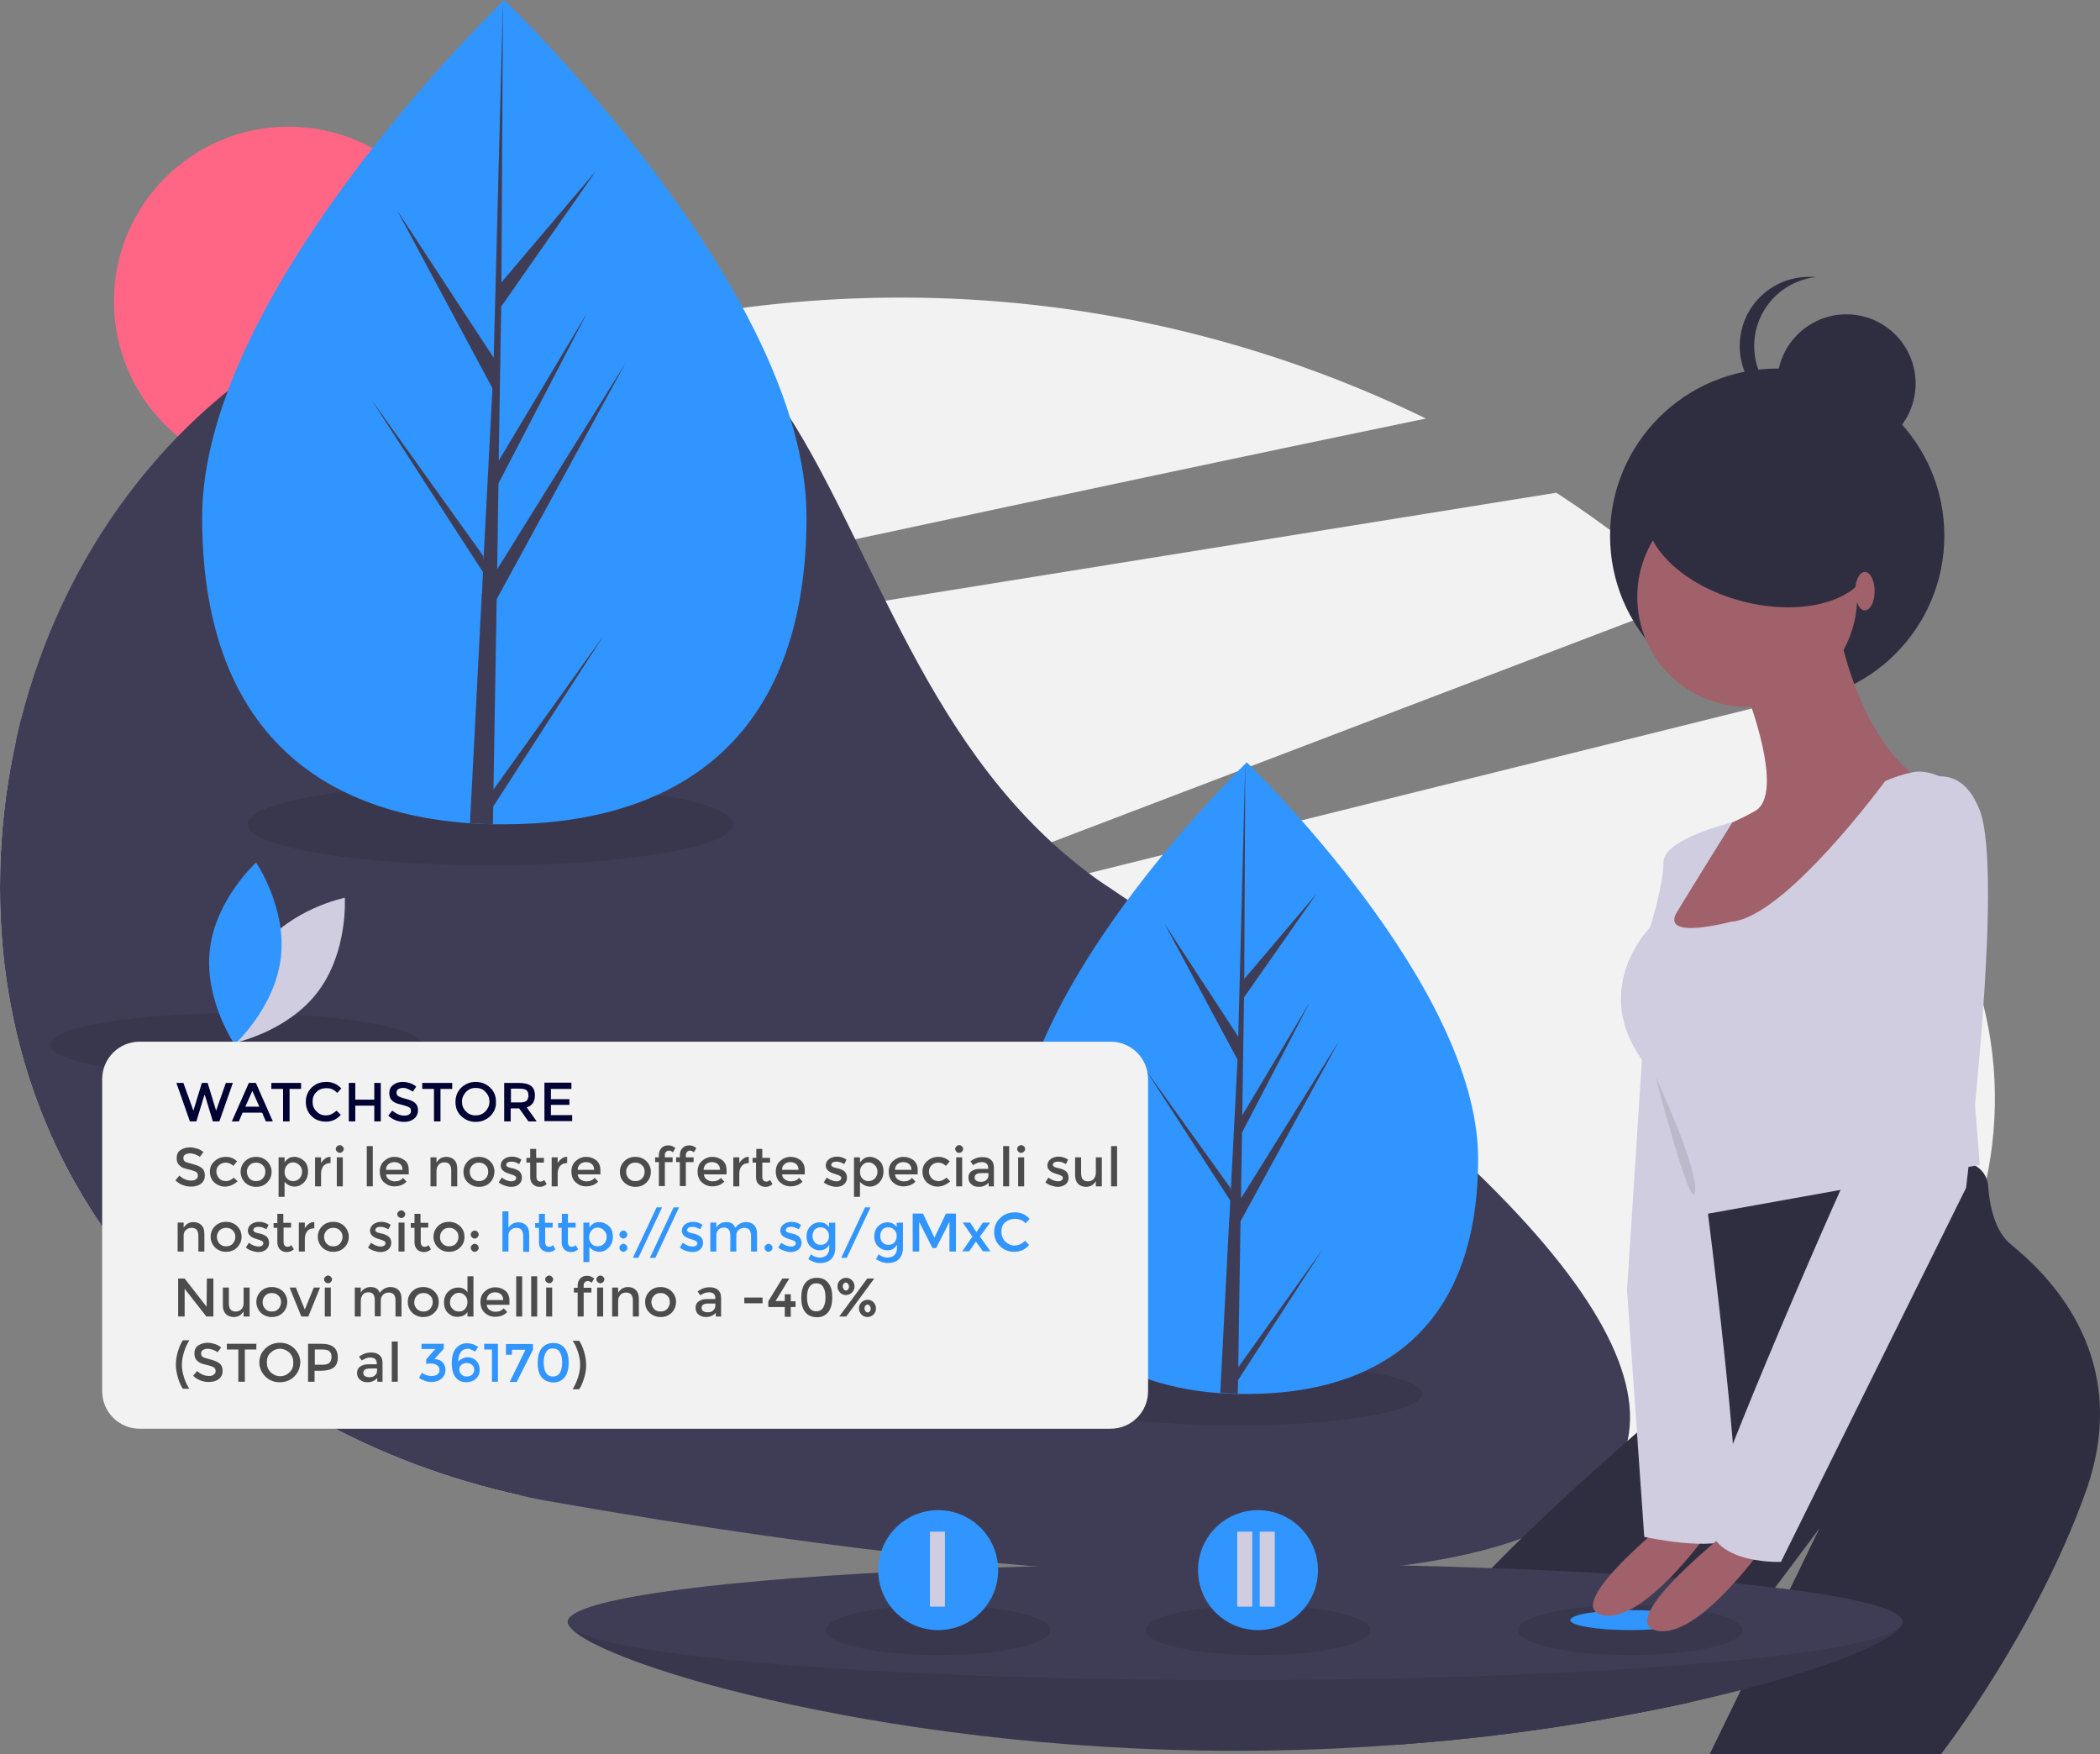 <?xml version="1.0" encoding="utf-8"?>
<!-- Generator: Adobe Illustrator 23.0.3, SVG Export Plug-In . SVG Version: 6.00 Build 0)  -->
<svg version="1.1" id="Calque_1" xmlns="http://www.w3.org/2000/svg" xmlns:xlink="http://www.w3.org/1999/xlink" x="0px" y="0px"
	 viewBox="0 0 840.5 702" style="enable-background:new 0 0 840.5 702;" xml:space="preserve">
<rect x="0" y="0" width="840.5" height="702" fill="#808080" stroke="none"/>
<style type="text/css">
	.st0{fill:#F2F2F2;}
	.st1{fill:#FF6584;}
	.st2{fill:#3F3D56;}
	.st3{opacity:0.1;enable-background:new    ;}
	.st4{fill:#D0CDE1;}
	.st5{fill:#3195FF;}
	.st6{fill:#2F2E41;}
	.st7{fill:#A0616A;}
	.st8{display:none;fill:#F2F2F2;}
	.st9{display:none;fill:#6ED397;}
	.st10{display:none;}
	.st11{display:inline;}
	.st12{display:inline;enable-background:new    ;}
	.st13{fill:#000333;}
	.st14{enable-background:new    ;}
	.st15{fill:#4C4C4C;}
	.st16{fill:#F9F9FD;}
</style>
<g id="f8d7d8f4-b875-4767-a598-99b9608f6632">
	<title>dream_world</title>
	<path class="st0" d="M639.7,598.4H207.9C93.5,573,0,485.7,0,355.2c0-19.7,2.1-39.4,6.4-58.7l348-56.1l268.5-43.2
		c19.3,12.6,37.6,26.6,54.9,41.9l-257,98l-121.2,46.2l136.1-33.8l282.6-70.2c17.2,19.2,32.8,39.7,46.7,61.4l-85.5,63.9l96.5-45.7
		c0.4,0.7,0.8,1.4,1.2,2.1C837.8,466.7,761.5,598.4,639.7,598.4z"/>
	<path class="st0" d="M570.7,167.5C505.3,181,425,198.1,342.4,215.8c-119.5,25.6-243.6,52.7-334,72.5c2-7.8,4.3-15.5,7-23
		c70.7-73.2,163-122.1,263.5-139.3l0,0c26.9-4.6,54.1-6.9,81.4-6.9C433.2,119,505.1,135.6,570.7,167.5z"/>
	<circle class="st1" cx="115.5" cy="120.6" r="69.9"/>
	<path class="st2" d="M638.8,598.4c-43,41.2-187.1,43-416.9,2.8c-4.7-0.8-9.4-1.7-14-2.8C93.5,573,0,485.7,0,355.2
		c0-19.7,2.1-39.4,6.4-58.7c0.6-2.7,1.2-5.5,1.9-8.2c2-7.8,4.3-15.5,7-23c32.3-91.3,112.6-156,206.6-156c23.3,0,41.7,6.2,57,16.7
		l0,0c27.9,19.2,45.3,52.8,63.4,89.8c4,8.1,7.9,16.3,12.1,24.6c17,34.2,36.5,69.1,66.4,96.6c4.8,4.4,9.7,8.5,14.9,12.4
		c2.6,2,5.3,3.9,8.1,5.7C622.6,474.8,682.3,556.7,638.8,598.4z"/>
	<ellipse class="st3" cx="494.7" cy="557.9" rx="74.5" ry="12.6"/>
	<ellipse class="st3" cx="94.4" cy="418.1" rx="74.5" ry="12.6"/>
	<path class="st4" d="M104.3,379.7c-12.3,16.1-10.9,37.8-10.9,37.8s21.4-4.3,33.7-20.4s10.9-37.8,10.9-37.8S116.6,363.6,104.3,379.7
		z"/>
	<path class="st5" d="M112.4,383.3C110,403.4,93.9,418,93.9,418s-12.3-18-9.9-38.1s18.5-34.7,18.5-34.7S114.8,363.2,112.4,383.3z"/>
	<ellipse class="st3" cx="303.3" cy="500.3" rx="63.7" ry="10.8"/>
	<path class="st4" d="M311.8,467.5c-10.5,13.8-9.3,32.4-9.3,32.4s18.3-3.7,28.8-17.5s9.3-32.4,9.3-32.4S322.3,453.7,311.8,467.5z"/>
	<path class="st5" d="M318.7,470.6c-2,17.2-15.9,29.7-15.9,29.7s-10.5-15.4-8.5-32.6s15.9-29.7,15.9-29.7S320.7,453.4,318.7,470.6z"
		/>
	<path class="st5" d="M591.6,463.7c0,69.8-41.5,94.2-92.6,94.2c-1.2,0-2.4,0-3.5,0c-2.4-0.1-4.7-0.2-7-0.3
		c-46.2-3.2-82.1-28.9-82.1-93.8c0-67.2,85.8-152,92.2-158.3l0,0c0.2-0.2,0.4-0.4,0.4-0.4S591.6,393.9,591.6,463.7z"/>
	<path class="st2" d="M495.6,547.2l33.9-47.4l-34,52.6l-0.1,5.4c-2.4-0.1-4.7-0.2-7-0.3l3.6-69.8v-0.5l0.1-0.1l0.3-6.6l-34.1-52.7
		l34.2,47.7l0.1,1.4l2.7-52.8l-29.2-54.4l29.5,45.2l2.8-109.4v-0.4v0.4l-0.4,86.3l29-34.2l-29.1,41.6l-0.7,47.2l27.1-45.4
		l-27.2,52.3l-0.4,26.3l39.3-63.1l-39.5,72.3L495.6,547.2z"/>
	<ellipse class="st3" cx="196.3" cy="329.9" rx="97.2" ry="16.4"/>
	<path class="st5" d="M322.8,206.9c0,91.1-54.1,122.9-120.9,123c-1.6,0-3.1,0-4.6,0c-3.1-0.1-6.2-0.2-9.2-0.4
		c-60.3-4.2-107.2-37.7-107.2-122.4c0-87.7,112-198.4,120.4-206.6l0,0c0.3-0.3,0.5-0.5,0.5-0.5S322.8,115.8,322.8,206.9z"/>
	<path class="st2" d="M197.5,316l44.2-61.8l-44.3,68.6l-0.1,7.1c-3.1-0.1-6.2-0.2-9.2-0.4l4.7-91.1v-0.7l0.1-0.1l0.4-8.6l-44.5-68.8
		l44.6,62.3l0.1,1.8l3.6-68.9L159,84.3l38.6,58.9l3.7-142.8v-0.5v0.5L200.7,113l37.9-44.7l-38,54.4l-1,61.7l35.4-59.2l-35.5,68.3
		l-0.5,34.3l51.3-82.4l-51.5,94.4L197.5,316z"/>
	<circle class="st6" cx="711.3" cy="214.4" r="66.9"/>
	<path class="st6" d="M834.8,597c-20.1,56.3-57.9,105-57.9,105h-92.6l12.4-25.5l6.2-12.8l9-18.4l4.4-9.1l11.9-24.5l-17.8,23.8
		l-7.7,10.3l-14.6,19.5L676,681.4c-39.1,8.5-78.7,14.2-118.6,17c-0.2-4.7,0.6-13.9,6.6-26.8c3.2-6.7,7-13.1,11.4-19.1
		c4.1-5.7,8.5-11.1,13.3-16.2c2.6-2.9,5.4-5.8,8.3-8.7c37.4-38.4,91.3-82.3,91.3-82.3l-15.4-61L784,465.4c5.5-0.9,10.6,2.7,11.6,8.2
		c0.1,0.3,0.1,0.6,0.1,0.9c0.6,8,2.7,18.4,9.2,23.6C816.3,507.5,854.9,540.7,834.8,597z"/>
	<path class="st2" d="M761.5,649.1c0,0.2,0,0.4-0.1,0.6c-1.6,6-25.7,16.6-64.7,26.7c-6.5,1.7-13.4,3.3-20.7,5
		c-39.1,8.5-78.7,14.2-118.6,17c-20.2,1.5-41.3,2.3-63,2.3c-145.3,0-263.5-37.6-267-51c-0.1-0.2-0.1-0.4-0.1-0.6c0-0.1,0-0.3,0-0.4
		c0-0.1,0-0.2,0.1-0.2c3.9-11.7,121.9,5.6,267,5.6c28.2,0,55.5-0.7,81-1.6c50.7-1.9,94.9-5.1,127.5-6.8c3.2-0.2,6.2-0.3,9.2-0.4
		c29.9-1.4,48-1.2,49.4,3.3c0,0.1,0.1,0.2,0.1,0.2C761.4,648.9,761.5,649,761.5,649.1z"/>
	<path class="st3" d="M761.5,649.1c0,0.2,0,0.4-0.1,0.6c-1.6,6-25.7,16.6-64.7,26.7c-6.5,1.7-13.4,3.3-20.7,5
		c-39.1,8.5-78.7,14.2-118.6,17c-20.2,1.5-41.3,2.3-63,2.3c-145.3,0-263.5-37.6-267-51c-0.1-0.2-0.1-0.4-0.1-0.6c0-0.1,0-0.3,0-0.4
		c0-0.1,0-0.2,0.1-0.2c3.9-11.7,121.9,5.6,267,5.6c28.2,0,55.5-0.7,81-1.6c50.7-1.9,94.9-5.1,127.5-6.8c3.2-0.2,6.2-0.3,9.2-0.4
		c29.9-1.4,48-1.2,49.4,3.3c0,0.1,0.1,0.2,0.1,0.2C761.4,648.9,761.5,649,761.5,649.1z"/>
	<ellipse class="st2" cx="494.3" cy="649.1" rx="267.1" ry="23.3"/>
	<ellipse class="st3" cx="652.5" cy="652.4" rx="45" ry="10"/>
	<ellipse class="st5" cx="652.5" cy="648.4" rx="24" ry="4"/>
	<path class="st7" d="M673.1,604.1c0,0-49.4,38.4-31.7,42.3s46.3-38.6,46.3-38.6L673.1,604.1z"/>
	<circle class="st7" cx="699.3" cy="238.9" r="44"/>
	<path class="st7" d="M699.3,278.3c0,0,15.4,39.4,3.1,46.3s-18.5,7.7-18.5,7.7l-13.1,22.4l-7.7,23.2l61.7,2.3l43.2-68.7
		c0,0-20.8-10.8-31.6-57.1L699.3,278.3z"/>
	<path class="st4" d="M780,312.6c0,0-7.9-5.2-15.1-3.4c-3.6,0.8-7,1.9-10.4,3.4c0,0-40.1,54.8-61.7,56.3c0,0-28.6,7.7-21.6-3.9
		s22.2-35.9,22.2-35.9s-27.6,6.6-27.6,15.9s-5.4,26.2-5.4,26.2s-26.2,26.2,0,57.1s16.2,58.7,16.2,58.7l115.8-20.8L780,312.6z"/>
	<path class="st4" d="M658.1,409.8l-6.9,106.5l6.9,98.8c0,0,28.6,6.2,35.5,0s-14.7-165.9-14.7-165.9L658.1,409.8z"/>
	<circle class="st6" cx="739" cy="153.5" r="27.7"/>
	<path class="st6" d="M702.1,138.5c0-14.2,10.7-26.1,24.8-27.6c-1-0.1-1.9-0.1-2.9-0.1c-15.3,0-27.7,12.4-27.7,27.7
		s12.4,27.7,27.7,27.7l0,0c1,0,1.9-0.1,2.9-0.1C712.8,164.6,702.1,152.7,702.1,138.5z"/>
	
		<ellipse transform="matrix(0.257 -0.967 0.967 0.257 316.18 839.415)" class="st6" cx="703.9" cy="214.1" rx="27.7" ry="46.2"/>
	<path class="st7" d="M694.8,610.3c0,0-49.4,38.4-31.7,42.3c17.8,3.9,46.3-38.6,46.3-38.6L694.8,610.3z"/>
	<path class="st4" d="M760.7,317.2c0,0,21.6-18.5,31.6,6.9s-5.4,151.3-5.4,151.3l-74.1,149.7c0,0-35.5,1.5-27.8-23.9
		s59.8-145.5,62.9-148.6S760.7,317.2,760.7,317.2z"/>
	<path class="st3" d="M662.7,431.2c0,0,17,36.1,15.7,45.8S662.7,431.2,662.7,431.2z"/>
	<ellipse class="st7" cx="746.4" cy="236.6" rx="3.9" ry="7.7"/>
	<ellipse class="st3" cx="375.5" cy="652.4" rx="45" ry="10"/>
	<circle class="st5" cx="375.5" cy="628.4" r="24"/>
	<ellipse class="st3" cx="503.5" cy="652.4" rx="45" ry="10"/>
	<ellipse class="st5" cx="503.5" cy="628.4" rx="24" ry="24"/>
	<rect x="372.2" y="613" class="st4" width="6" height="30"/>
	<rect x="495.2" y="613" class="st4" width="6" height="30"/>
	<rect x="504.2" y="613" class="st4" width="6" height="30"/>
</g>
<path class="st8" d="M58.9,450h364c10.5,0,19,8.5,19,19v83c0,10.5-8.5,19-19,19h-364c-10.5,0-19-8.5-19-19v-83
	C39.9,458.5,48.4,450,58.9,450z"/>
<path class="st9" d="M432.3,524h-372c-8.3,0-15-6.7-15-15v-91c0-8.3,6.7-15,15-15h372c8.3,0,15,6.7,15,15v91
	C447.3,517.3,440.6,524,432.3,524z"/>
<g class="st10">
	<g id="messages_1_" class="st11">
	</g>
	<g class="st12">
		<path class="st13" d="M88.7,482.9c0.9,0.9,1.4,2.1,1.4,3.6c0,1.1-0.3,2-0.8,2.9s-1.3,1.5-2.4,2c-1,0.5-2.3,0.8-3.8,0.8
			c-1.3,0-2.6-0.2-3.8-0.6c-1.2-0.4-2.2-0.9-3-1.6l1.2-2.1c0.6,0.6,1.4,1.1,2.4,1.4s2,0.5,3.1,0.5c1.4,0,2.4-0.3,3.2-0.9
			c0.8-0.6,1.1-1.4,1.1-2.4s-0.4-1.8-1.1-2.4c-0.8-0.6-1.9-0.8-3.4-0.8h-1.5v-1.8l4.6-5.7h-8.7v-2.3h12.2v1.8l-4.8,6
			C86.3,481.4,87.7,482,88.7,482.9z"/>
		<path class="st13" d="M105.3,489.7v2.3H92.1v-1.8l7.5-7.2c0.9-0.9,1.5-1.6,1.8-2.3c0.3-0.6,0.5-1.3,0.5-1.9c0-1-0.3-1.7-1-2.3
			c-0.7-0.5-1.6-0.8-2.9-0.8c-2,0-3.6,0.7-4.7,2l-1.8-1.6c0.7-0.9,1.7-1.6,2.8-2.1c1.2-0.5,2.5-0.7,3.9-0.7c1.9,0,3.5,0.5,4.6,1.4
			s1.7,2.2,1.7,3.8c0,1-0.2,1.9-0.6,2.8s-1.2,1.9-2.4,3l-5.6,5.4L105.3,489.7L105.3,489.7z"/>
		<path class="st13" d="M113.2,473.5V492h-2.6v-16.1h-4.2v-2.3h6.8C113.2,473.6,113.2,473.5,113.2,473.5z"/>
		<path class="st13" d="M130.2,489.7v2.3H117v-1.8l7.5-7.2c0.9-0.9,1.5-1.6,1.8-2.3c0.3-0.6,0.5-1.3,0.5-1.9c0-1-0.3-1.7-1-2.3
			c-0.7-0.5-1.6-0.8-2.9-0.8c-2,0-3.6,0.7-4.7,2l-1.8-1.6c0.7-0.9,1.7-1.6,2.8-2.1c1.2-0.5,2.5-0.7,3.9-0.7c1.9,0,3.5,0.5,4.6,1.4
			s1.7,2.2,1.7,3.8c0,1-0.2,1.9-0.6,2.8c-0.4,0.9-1.2,1.9-2.4,3l-5.6,5.4L130.2,489.7L130.2,489.7z"/>
		<path class="st13" d="M143.5,482.9c0.9,0.9,1.4,2.1,1.4,3.6c0,1.1-0.3,2-0.8,2.9s-1.3,1.5-2.4,2c-1,0.5-2.3,0.8-3.8,0.8
			c-1.3,0-2.6-0.2-3.8-0.6s-2.2-0.9-3-1.6l1.2-2.1c0.6,0.6,1.4,1.1,2.4,1.4s2,0.5,3.1,0.5c1.4,0,2.4-0.3,3.2-0.9s1.1-1.4,1.1-2.4
			s-0.4-1.8-1.1-2.4c-0.8-0.6-1.9-0.8-3.4-0.8h-1.5v-1.8l4.6-5.7h-8.9v-2.3h12.4v1.8l-4.8,6C141.2,481.4,142.6,482,143.5,482.9z"/>
	</g>
	<g class="st11">
		<g class="st14">
			<path class="st15" d="M77.6,520H84v2h-6.4V520z"/>
			<path class="st15" d="M97.8,525.4v2.1H85.9v-1.6l6.8-6.5c0.8-0.8,1.4-1.5,1.7-2.1c0.3-0.6,0.4-1.2,0.4-1.7c0-0.9-0.3-1.5-0.9-2
				s-1.5-0.7-2.6-0.7c-1.8,0-3.3,0.6-4.3,1.8l-1.6-1.4c0.6-0.8,1.5-1.4,2.6-1.9c1.1-0.4,2.2-0.7,3.5-0.7c1.7,0,3.1,0.4,4.2,1.2
				c1,0.8,1.5,2,1.5,3.4c0,0.9-0.2,1.7-0.6,2.5s-1.1,1.7-2.2,2.7l-5.1,4.9H97.8L97.8,525.4z"/>
			<path class="st15" d="M103,526.7c-1-0.7-1.8-1.7-2.4-2.9c-0.6-1.3-0.9-2.8-0.9-4.6s0.3-3.3,0.9-4.6s1.4-2.3,2.4-2.9
				c1-0.7,2.2-1,3.5-1s2.5,0.3,3.5,1c1,0.7,1.8,1.7,2.4,2.9c0.6,1.3,0.9,2.8,0.9,4.6s-0.3,3.3-0.9,4.6s-1.4,2.3-2.4,2.9
				c-1,0.7-2.2,1-3.5,1S104,527.3,103,526.7z M109.7,523.9c0.8-1.1,1.2-2.7,1.2-4.8s-0.4-3.7-1.2-4.8c-0.8-1.1-1.9-1.6-3.2-1.6
				c-1.3,0-2.4,0.5-3.2,1.6c-0.8,1.1-1.2,2.7-1.2,4.8s0.4,3.7,1.2,4.8c0.8,1.1,1.9,1.6,3.2,1.6S108.9,525,109.7,523.9z"/>
			<path class="st15" d="M116.3,518.5c-0.7-0.8-1.1-1.9-1.1-3.3c0-1.3,0.4-2.4,1.1-3.3c0.7-0.8,1.6-1.3,2.8-1.3
				c1.2,0,2.1,0.4,2.8,1.2c0.7,0.8,1.1,1.9,1.1,3.3c0,1.4-0.4,2.5-1.1,3.3s-1.6,1.2-2.8,1.2C118,519.8,117.1,519.4,116.3,518.5z
				 M120.9,517.6c0.4-0.6,0.6-1.3,0.6-2.3s-0.2-1.8-0.6-2.3c-0.4-0.6-1-0.8-1.7-0.8s-1.3,0.3-1.7,0.9c-0.4,0.6-0.6,1.3-0.6,2.3
				s0.2,1.8,0.6,2.3s1,0.9,1.7,0.9C119.9,518.4,120.4,518.1,120.9,517.6z M129.2,510.8h1.8l-11.4,16.6h-1.8L129.2,510.8z
				 M126.9,526.4c-0.7-0.8-1.1-1.9-1.1-3.3c0-1.4,0.4-2.5,1.1-3.3s1.6-1.2,2.8-1.2s2.1,0.4,2.8,1.3c0.7,0.8,1.1,1.9,1.1,3.3
				c0,1.3-0.4,2.4-1.1,3.3c-0.7,0.8-1.6,1.3-2.8,1.3C128.5,527.6,127.6,527.2,126.9,526.4z M131.4,525.4c0.4-0.6,0.6-1.3,0.6-2.3
				s-0.2-1.8-0.6-2.3c-0.4-0.6-1-0.9-1.7-0.9s-1.3,0.3-1.7,0.8c-0.4,0.6-0.6,1.3-0.6,2.3s0.2,1.8,0.6,2.3c0.4,0.6,1,0.8,1.7,0.8
				C130.4,526.3,130.9,526,131.4,525.4z"/>
			<path class="st15" d="M143.6,527.2c-0.9-0.3-1.7-0.6-2.2-1.1l0.9-1.8c0.6,0.4,1.2,0.7,2,1c0.8,0.2,1.6,0.4,2.4,0.4
				c2,0,3-0.6,3-1.7c0-0.4-0.1-0.7-0.4-0.9c-0.3-0.2-0.6-0.4-1-0.5s-1-0.2-1.7-0.3c-1-0.2-1.8-0.3-2.5-0.5c-0.6-0.2-1.2-0.6-1.7-1
				c-0.5-0.5-0.7-1.2-0.7-2.1c0-1.1,0.5-2.1,1.4-2.7c1-0.7,2.2-1,3.8-1c0.8,0,1.7,0.1,2.5,0.3s1.5,0.5,2.1,0.8l-1,1.8
				c-1-0.7-2.2-1-3.6-1c-1,0-1.7,0.2-2.2,0.5s-0.8,0.7-0.8,1.3c0,0.4,0.1,0.7,0.4,1s0.6,0.4,1.1,0.5c0.4,0.1,1,0.2,1.8,0.4
				c1,0.2,1.8,0.4,2.5,0.6c0.6,0.2,1.2,0.5,1.6,1s0.7,1.1,0.7,2c0,1.1-0.5,2-1.5,2.7s-2.3,1-4,1
				C145.6,527.6,144.6,527.5,143.6,527.2z"/>
			<path class="st15" d="M166.6,514.9v12.6h-2.2v-1.9c-0.5,0.6-1.1,1.2-1.8,1.5c-0.8,0.4-1.6,0.5-2.5,0.5c-1.7,0-3-0.5-4-1.4
				s-1.4-2.3-1.4-4.1v-7.2h2.3v7c0,1.2,0.3,2.1,0.9,2.8c0.6,0.6,1.4,0.9,2.5,0.9c1.2,0,2.2-0.4,2.9-1.1s1-1.8,1-3.1v-6.5H166.6
				L166.6,514.9z"/>
			<path class="st15" d="M174.9,515.3c0.8-0.4,1.7-0.6,2.8-0.6v2.2c-0.1,0-0.3,0-0.5,0c-1.2,0-2.2,0.4-2.9,1.1
				c-0.7,0.7-1.1,1.8-1.1,3.1v6.3h-2.3v-12.6h2.2v2.1C173.5,516.3,174.1,515.7,174.9,515.3z"/>
			<path class="st15" d="M194.2,526.7c-0.3,0.3-0.7,0.5-1.2,0.7s-1,0.2-1.5,0.2c-1.3,0-2.2-0.3-2.9-1s-1-1.7-1-2.9v-6.9h-2.1v-1.9
				h2.1v-2.8h2.3v2.8h3.6v1.9h-3.6v6.8c0,0.7,0.2,1.2,0.5,1.6c0.3,0.4,0.8,0.5,1.5,0.5s1.3-0.2,1.8-0.6L194.2,526.7z"/>
			<path class="st15" d="M198.5,526.8c-1-0.6-1.8-1.3-2.3-2.3c-0.6-1-0.8-2.1-0.8-3.3s0.3-2.3,0.8-3.3s1.3-1.7,2.3-2.3
				c1-0.5,2.1-0.8,3.4-0.8s2.4,0.3,3.4,0.8s1.8,1.3,2.3,2.3s0.8,2.1,0.8,3.3s-0.3,2.3-0.8,3.3c-0.6,1-1.3,1.7-2.3,2.3
				s-2.1,0.8-3.4,0.8S199.5,527.3,198.5,526.8z M204.1,525.1c0.6-0.4,1.1-0.9,1.5-1.6s0.5-1.4,0.5-2.3c0-0.9-0.2-1.6-0.5-2.3
				c-0.4-0.7-0.9-1.2-1.5-1.6c-0.6-0.4-1.4-0.5-2.2-0.5s-1.5,0.2-2.2,0.5c-0.6,0.4-1.1,0.9-1.5,1.6s-0.6,1.4-0.6,2.3
				c0,0.9,0.2,1.6,0.6,2.3c0.4,0.7,0.9,1.2,1.5,1.6c0.6,0.4,1.4,0.6,2.2,0.6S203.4,525.4,204.1,525.1z"/>
			<path class="st15" d="M223.3,514.9v12.6h-2.2v-1.9c-0.5,0.6-1.1,1.2-1.8,1.5c-0.8,0.4-1.6,0.5-2.5,0.5c-1.7,0-3-0.5-4-1.4
				s-1.4-2.3-1.4-4.1v-7.2h2.3v7c0,1.2,0.3,2.1,0.9,2.8c0.6,0.6,1.4,0.9,2.5,0.9c1.2,0,2.2-0.4,2.9-1.1s1-1.8,1-3.1v-6.5H223.3
				L223.3,514.9z"/>
			<path class="st15" d="M228.3,527.2c-0.9-0.3-1.7-0.6-2.2-1.1l0.9-1.8c0.6,0.4,1.2,0.7,2,1c0.8,0.2,1.6,0.4,2.4,0.4
				c2,0,3-0.6,3-1.7c0-0.4-0.1-0.7-0.4-0.9c-0.3-0.2-0.6-0.4-1-0.5s-1-0.2-1.7-0.3c-1-0.2-1.8-0.3-2.5-0.5c-0.6-0.2-1.2-0.6-1.7-1
				c-0.5-0.5-0.7-1.2-0.7-2.1c0-1.1,0.5-2.1,1.4-2.7c1-0.7,2.2-1,3.8-1c0.8,0,1.7,0.1,2.5,0.3s1.5,0.5,2.1,0.8l-1,1.8
				c-1-0.7-2.2-1-3.6-1c-1,0-1.7,0.2-2.2,0.5s-0.8,0.7-0.8,1.3c0,0.4,0.1,0.7,0.4,1s0.6,0.4,1.1,0.5c0.4,0.1,1,0.2,1.8,0.4
				c1,0.2,1.8,0.4,2.5,0.6c0.6,0.2,1.2,0.5,1.6,1s0.7,1.1,0.7,2c0,1.1-0.5,2-1.5,2.7s-2.3,1-4,1
				C230.2,527.6,229.2,527.5,228.3,527.2z"/>
			<path class="st15" d="M256.5,516.2c0.9,0.9,1.4,2.3,1.4,4.1v7.2h-2.3v-7c0-1.2-0.3-2.1-0.9-2.8c-0.6-0.6-1.4-0.9-2.5-0.9
				c-1.2,0-2.2,0.4-2.9,1.1c-0.7,0.7-1.1,1.8-1.1,3.1v6.5h-2.3v-12.6h2.2v1.9c0.5-0.6,1.1-1.1,1.9-1.5c0.8-0.3,1.7-0.5,2.7-0.5
				C254.3,514.8,255.5,515.2,256.5,516.2z"/>
			<path class="st15" d="M264.2,526.8c-1-0.6-1.8-1.3-2.3-2.3c-0.6-1-0.8-2.1-0.8-3.3s0.3-2.3,0.8-3.3s1.3-1.7,2.3-2.3
				c1-0.5,2.1-0.8,3.4-0.8s2.4,0.3,3.4,0.8s1.8,1.3,2.3,2.3s0.8,2.1,0.8,3.3s-0.3,2.3-0.8,3.3c-0.6,1-1.3,1.7-2.3,2.3
				s-2.1,0.8-3.4,0.8S265.2,527.3,264.2,526.8z M269.8,525.1c0.6-0.4,1.1-0.9,1.5-1.6s0.5-1.4,0.5-2.3c0-0.9-0.2-1.6-0.5-2.3
				c-0.4-0.7-0.9-1.2-1.5-1.6c-0.6-0.4-1.4-0.5-2.2-0.5s-1.5,0.2-2.2,0.5c-0.6,0.4-1.1,0.9-1.5,1.6s-0.6,1.4-0.6,2.3
				c0,0.9,0.2,1.6,0.6,2.3s0.9,1.2,1.5,1.6c0.6,0.4,1.4,0.6,2.2,0.6S269.1,525.4,269.8,525.1z"/>
			<path class="st15" d="M277.9,527.2c-0.9-0.3-1.7-0.6-2.2-1.1l0.9-1.8c0.6,0.4,1.2,0.7,2,1c0.8,0.2,1.6,0.4,2.4,0.4
				c2,0,3-0.6,3-1.7c0-0.4-0.1-0.7-0.4-0.9s-0.6-0.4-1-0.5s-1-0.2-1.7-0.3c-1-0.2-1.8-0.3-2.5-0.5c-0.6-0.2-1.2-0.6-1.7-1
				c-0.5-0.5-0.7-1.2-0.7-2.1c0-1.1,0.5-2.1,1.4-2.7c1-0.7,2.2-1,3.8-1c0.8,0,1.7,0.1,2.5,0.3s1.5,0.5,2.1,0.8l-1,1.8
				c-1-0.7-2.2-1-3.6-1c-1,0-1.7,0.2-2.2,0.5s-0.8,0.7-0.8,1.3c0,0.4,0.1,0.7,0.4,1s0.6,0.4,1.1,0.5c0.4,0.1,1,0.2,1.8,0.4
				c1,0.2,1.8,0.4,2.5,0.6c0.6,0.2,1.2,0.5,1.6,1s0.7,1.1,0.7,2c0,1.1-0.5,2-1.5,2.7s-2.3,1-4,1
				C279.9,527.6,278.9,527.5,277.9,527.2z"/>
			<path class="st15" d="M304.2,516c0.9,0.9,1.4,2.1,1.4,3.8v7.6h-2.2v-1.7c-0.4,0.6-0.9,1-1.6,1.3s-1.5,0.5-2.5,0.5
				c-1.4,0-2.5-0.3-3.4-1s-1.3-1.6-1.3-2.7c0-1.1,0.4-2,1.2-2.7c0.8-0.7,2.1-1,3.8-1h3.6v-0.5c0-1-0.3-1.7-0.9-2.3
				c-0.6-0.5-1.4-0.8-2.5-0.8c-0.7,0-1.5,0.1-2.2,0.4c-0.7,0.2-1.3,0.6-1.8,1l-1-1.7c0.6-0.5,1.4-0.9,2.3-1.2s1.9-0.4,2.9-0.4
				C301.9,514.8,303.2,515.2,304.2,516z M301.9,525.3c0.6-0.4,1.1-0.9,1.4-1.7v-1.8h-3.5c-1.9,0-2.9,0.6-2.9,1.9
				c0,0.6,0.2,1.1,0.7,1.5s1.2,0.5,2,0.5C300.5,525.9,301.3,525.7,301.9,525.3z"/>
			<path class="st15" d="M313.7,515.3c0.8-0.4,1.7-0.6,2.8-0.6v2.2c-0.1,0-0.3,0-0.5,0c-1.2,0-2.2,0.4-2.9,1.1
				c-0.7,0.7-1.1,1.8-1.1,3.1v6.3h-2.3v-12.6h2.2v2.1C312.4,516.3,312.9,515.7,313.7,515.3z"/>
			<path class="st15" d="M326.9,526.7c-0.3,0.3-0.7,0.5-1.2,0.7s-1,0.2-1.5,0.2c-1.3,0-2.2-0.3-2.9-1c-0.7-0.7-1-1.7-1-2.9v-6.9
				h-2.1v-1.9h2.1v-2.8h2.3v2.8h3.6v1.9h-3.6v6.8c0,0.7,0.2,1.2,0.5,1.6c0.3,0.4,0.8,0.5,1.5,0.5s1.3-0.2,1.8-0.6L326.9,526.7z"/>
			<path class="st15" d="M329.7,512c-0.3-0.3-0.4-0.6-0.4-1s0.1-0.8,0.4-1.1c0.3-0.3,0.7-0.4,1.1-0.4s0.8,0.1,1.1,0.4
				c0.3,0.3,0.4,0.6,0.4,1s-0.1,0.8-0.4,1.1c-0.3,0.3-0.7,0.4-1.1,0.4S330,512.3,329.7,512z M329.7,514.9h2.3v12.6h-2.3V514.9z"/>
			<path class="st15" d="M338.4,526.8c-1-0.6-1.8-1.3-2.4-2.3s-0.9-2.1-0.9-3.3s0.3-2.3,0.9-3.3s1.4-1.7,2.4-2.3
				c1-0.5,2.2-0.8,3.4-0.8c1.1,0,2.2,0.2,3.1,0.7s1.6,1.1,2.1,2l-1.7,1.1c-0.4-0.6-0.9-1.1-1.5-1.4s-1.2-0.5-1.9-0.5
				c-0.8,0-1.6,0.2-2.2,0.5c-0.7,0.4-1.2,0.9-1.5,1.6c-0.4,0.7-0.6,1.4-0.6,2.3c0,0.9,0.2,1.7,0.6,2.3s0.9,1.2,1.5,1.6
				c0.6,0.4,1.4,0.5,2.2,0.5c0.7,0,1.4-0.2,1.9-0.5s1.1-0.8,1.5-1.4l1.7,1.1c-0.5,0.9-1.2,1.5-2.1,2s-1.9,0.7-3.1,0.7
				C340.5,527.6,339.4,527.3,338.4,526.8z"/>
			<path class="st15" d="M349.7,509.8h2.3v17.6h-2.3V509.8z"/>
			<path class="st15" d="M367.7,521.9h-10.2c0.1,1.1,0.6,2,1.5,2.7c0.8,0.7,1.9,1,3.1,1c1.5,0,2.7-0.5,3.6-1.5l1.3,1.5
				c-0.6,0.7-1.3,1.2-2.1,1.5s-1.8,0.5-2.8,0.5c-1.3,0-2.5-0.3-3.5-0.8s-1.8-1.3-2.4-2.3s-0.8-2.1-0.8-3.3s0.3-2.3,0.8-3.3
				s1.3-1.7,2.3-2.3c1-0.5,2-0.8,3.2-0.8s2.3,0.3,3.2,0.8s1.7,1.3,2.2,2.3s0.8,2.1,0.8,3.4C367.7,521.4,367.7,521.7,367.7,521.9z
				 M358.8,517.7c-0.7,0.7-1.2,1.5-1.3,2.6h8.1c-0.1-1.1-0.6-1.9-1.3-2.6s-1.7-1-2.7-1C360.4,516.7,359.5,517,358.8,517.7z"/>
			<path class="st15" d="M371.5,527.2c-0.9-0.3-1.7-0.6-2.2-1.1l0.9-1.8c0.6,0.4,1.2,0.7,2,1s1.6,0.4,2.4,0.4c2,0,3-0.6,3-1.7
				c0-0.4-0.1-0.7-0.4-0.9s-0.6-0.4-1-0.5s-1-0.2-1.7-0.3c-1-0.2-1.8-0.3-2.5-0.5s-1.2-0.6-1.7-1c-0.5-0.5-0.7-1.2-0.7-2.1
				c0-1.1,0.5-2.1,1.4-2.7c1-0.7,2.2-1,3.8-1c0.8,0,1.7,0.1,2.5,0.3s1.5,0.5,2.1,0.8l-1,1.8c-1-0.7-2.2-1-3.6-1
				c-1,0-1.7,0.2-2.2,0.5s-0.8,0.7-0.8,1.3c0,0.4,0.1,0.7,0.4,1s0.6,0.4,1.1,0.5c0.4,0.1,1,0.2,1.8,0.4c1,0.2,1.8,0.4,2.5,0.6
				c0.6,0.2,1.2,0.5,1.6,1s0.7,1.1,0.7,2c0,1.1-0.5,2-1.5,2.7s-2.3,1-4,1C373.5,527.6,372.5,527.5,371.5,527.2z"/>
		</g>
		<g class="st14">
			<path class="st15" d="M89.7,550.4H79.5c0.1,1.1,0.6,2,1.5,2.7c0.8,0.7,1.9,1,3.1,1c1.5,0,2.7-0.5,3.6-1.5l1.3,1.5
				c-0.6,0.7-1.3,1.2-2.1,1.5s-1.8,0.5-2.8,0.5c-1.3,0-2.5-0.3-3.5-0.8s-1.8-1.3-2.4-2.3s-0.8-2.1-0.8-3.3s0.3-2.3,0.8-3.3
				s1.3-1.7,2.3-2.3c1-0.5,2-0.8,3.2-0.8s2.3,0.3,3.2,0.8s1.7,1.3,2.2,2.3s0.8,2.1,0.8,3.4C89.7,549.9,89.7,550.2,89.7,550.4z
				 M80.8,546.2c-0.7,0.7-1.2,1.5-1.3,2.6h8.1c-0.1-1.1-0.6-1.9-1.3-2.6s-1.7-1-2.7-1C82.4,545.2,81.5,545.5,80.8,546.2z"/>
			<path class="st15" d="M103.4,544.7c0.9,0.9,1.4,2.3,1.4,4.1v7.2h-2.3v-7c0-1.2-0.3-2.1-0.9-2.8c-0.6-0.6-1.4-0.9-2.5-0.9
				c-1.2,0-2.2,0.4-2.9,1.1c-0.7,0.7-1.1,1.8-1.1,3.1v6.5h-2.3v-12.6H95v1.9c0.5-0.6,1.1-1.1,1.9-1.5c0.8-0.3,1.7-0.5,2.7-0.5
				C101.2,543.3,102.5,543.7,103.4,544.7z"/>
			<path class="st15" d="M135,544.6c0.9,0.9,1.4,2.3,1.4,4.1v7.2h-2.3v-7c0-1.2-0.3-2.1-0.8-2.8c-0.6-0.6-1.4-0.9-2.4-0.9
				c-1.2,0-2.1,0.4-2.8,1.1c-0.7,0.7-1,1.8-1,3.1v6.5h-2.3v-7c0-1.2-0.3-2.1-0.8-2.8c-0.6-0.6-1.4-0.9-2.4-0.9
				c-1.2,0-2.1,0.4-2.8,1.1c-0.7,0.7-1,1.8-1,3.1v6.5h-2.3v-12.6h2.2v1.9c0.5-0.6,1.1-1.1,1.8-1.5c0.7-0.3,1.6-0.5,2.5-0.5
				c1,0,1.9,0.2,2.6,0.6c0.8,0.4,1.3,1,1.8,1.7c0.5-0.7,1.1-1.3,2-1.7c0.8-0.4,1.8-0.6,2.9-0.6C132.8,543.3,134.1,543.7,135,544.6z"
				/>
			<path class="st15" d="M149.2,544.5c0.9,0.9,1.4,2.1,1.4,3.8v7.6h-2.2v-1.7c-0.4,0.6-0.9,1-1.6,1.3s-1.5,0.5-2.5,0.5
				c-1.4,0-2.5-0.3-3.4-1s-1.3-1.6-1.3-2.7c0-1.1,0.4-2,1.2-2.7s2.1-1,3.8-1h3.6v-0.5c0-1-0.3-1.7-0.9-2.3c-0.6-0.5-1.4-0.8-2.5-0.8
				c-0.7,0-1.5,0.1-2.2,0.4c-0.7,0.2-1.3,0.6-1.8,1l-1-1.7c0.6-0.5,1.4-0.9,2.3-1.2c0.9-0.3,1.9-0.4,2.9-0.4
				C146.9,543.3,148.2,543.7,149.2,544.5z M146.9,553.8c0.6-0.4,1.1-0.9,1.4-1.7v-1.8h-3.5c-1.9,0-2.9,0.6-2.9,1.9
				c0,0.6,0.2,1.1,0.7,1.5s1.2,0.5,2,0.5C145.5,554.4,146.3,554.2,146.9,553.8z"/>
			<path class="st15" d="M166.9,543.4v10.9c0,2.2-0.5,3.8-1.6,4.9c-1.1,1.1-2.7,1.6-4.9,1.6c-1.2,0-2.3-0.2-3.4-0.5
				s-1.9-0.8-2.6-1.4l1.1-1.8c0.6,0.5,1.3,0.9,2.2,1.2s1.8,0.4,2.7,0.4c1.5,0,2.6-0.3,3.3-1s1.1-1.8,1.1-3.2v-1
				c-0.5,0.6-1.2,1.1-2,1.5c-0.8,0.3-1.6,0.5-2.6,0.5c-1.2,0-2.3-0.3-3.3-0.8s-1.7-1.2-2.3-2.2c-0.6-0.9-0.8-2-0.8-3.2
				s0.3-2.2,0.8-3.2c0.6-0.9,1.3-1.6,2.3-2.1s2.1-0.8,3.3-0.8c1,0,1.8,0.2,2.6,0.5s1.5,0.9,2,1.5v-1.9L166.9,543.4L166.9,543.4
				L166.9,543.4z M162.6,552.9c0.7-0.3,1.2-0.8,1.5-1.5c0.4-0.6,0.6-1.3,0.6-2.1c0-1.2-0.4-2.2-1.2-3s-1.8-1.1-3.1-1.1
				s-2.3,0.4-3.1,1.1c-0.8,0.8-1.2,1.7-1.2,3c0,0.8,0.2,1.5,0.6,2.1c0.4,0.6,0.9,1.1,1.5,1.5c0.7,0.3,1.4,0.5,2.2,0.5
				C161.2,553.5,161.9,553.3,162.6,552.9z"/>
			<path class="st15" d="M179.8,544.5c0.9,0.9,1.4,2.1,1.4,3.8v7.6H179v-1.7c-0.4,0.6-0.9,1-1.6,1.3s-1.5,0.5-2.5,0.5
				c-1.4,0-2.5-0.3-3.4-1s-1.3-1.6-1.3-2.7c0-1.1,0.4-2,1.2-2.7s2.1-1,3.8-1h3.6v-0.5c0-1-0.3-1.7-0.9-2.3c-0.6-0.5-1.4-0.8-2.5-0.8
				c-0.7,0-1.5,0.1-2.2,0.4c-0.7,0.2-1.3,0.6-1.8,1l-1-1.7c0.6-0.5,1.4-0.9,2.3-1.2c0.9-0.3,1.9-0.4,2.9-0.4
				C177.6,543.3,178.9,543.7,179.8,544.5z M177.6,553.8c0.6-0.4,1.1-0.9,1.4-1.7v-1.8h-3.5c-1.9,0-2.9,0.6-2.9,1.9
				c0,0.6,0.2,1.1,0.7,1.5s1.2,0.5,2,0.5C176.2,554.4,176.9,554.2,177.6,553.8z"/>
			<path class="st15" d="M186.1,555.7c-0.9-0.3-1.7-0.6-2.2-1.1l0.9-1.8c0.6,0.4,1.2,0.7,2,1c0.8,0.2,1.6,0.4,2.4,0.4
				c2,0,3-0.6,3-1.7c0-0.4-0.1-0.7-0.4-0.9c-0.3-0.2-0.6-0.4-1-0.5s-1-0.2-1.7-0.3c-1-0.2-1.8-0.3-2.5-0.5c-0.6-0.2-1.2-0.6-1.7-1
				c-0.5-0.5-0.7-1.2-0.7-2.1c0-1.1,0.5-2.1,1.4-2.7c1-0.7,2.2-1,3.8-1c0.8,0,1.7,0.1,2.5,0.3s1.5,0.5,2.1,0.8l-1,1.8
				c-1-0.7-2.2-1-3.6-1c-1,0-1.7,0.2-2.2,0.5s-0.8,0.7-0.8,1.3c0,0.4,0.1,0.7,0.4,1s0.6,0.4,1.1,0.5c0.4,0.1,1,0.2,1.8,0.4
				c1,0.2,1.8,0.4,2.5,0.6c0.6,0.2,1.2,0.5,1.6,1s0.7,1.1,0.7,2c0,1.1-0.5,2-1.5,2.7s-2.3,1-4,1C188,556.1,187,556,186.1,555.7z"/>
			<path class="st15" d="M197.4,540.5c-0.3-0.3-0.4-0.6-0.4-1s0.1-0.8,0.4-1.1s0.7-0.4,1.1-0.4s0.8,0.1,1.1,0.4
				c0.3,0.3,0.4,0.6,0.4,1s-0.1,0.8-0.4,1.1c-0.3,0.3-0.7,0.4-1.1,0.4S197.7,540.8,197.4,540.5z M197.3,543.4h2.3V556h-2.3V543.4z"
				/>
			<path class="st15" d="M214.5,544.7c0.9,0.9,1.4,2.3,1.4,4.1v7.2h-2.3v-7c0-1.2-0.3-2.1-0.9-2.8c-0.6-0.6-1.4-0.9-2.5-0.9
				c-1.2,0-2.2,0.4-2.9,1.1c-0.7,0.7-1.1,1.8-1.1,3.1v6.5h-2.3v-12.6h2.2v1.9c0.5-0.6,1.1-1.1,1.9-1.5c0.8-0.3,1.7-0.5,2.7-0.5
				C212.3,543.3,213.6,543.7,214.5,544.7z"/>
			<path class="st15" d="M219.6,555.7c-0.3-0.3-0.5-0.7-0.5-1.2s0.2-0.8,0.5-1.2c0.3-0.3,0.7-0.5,1.1-0.5s0.8,0.2,1.1,0.5
				s0.5,0.7,0.5,1.2s-0.2,0.9-0.5,1.2s-0.7,0.5-1.1,0.5C220.3,556.1,219.9,556,219.6,555.7z"/>
		</g>
	</g>
</g>
<g class="st10">
	<g class="st11">
		<path class="st16" d="M428.6,519H65.9c-8.1,0-14.7-6.6-14.7-14.7v-81.6c0-8.1,6.6-14.7,14.7-14.7h362.7c8.1,0,14.7,6.6,14.7,14.7
			v81.6C443.3,512.4,436.7,519,428.6,519z"/>
	</g>
</g>
<path class="st0" d="M444.5,571.8H55.9c-8.3,0-15-6.7-15-15V431.9c0-8.3,6.7-15,15-15h388.6c8.3,0,15,6.7,15,15v124.9
	C459.5,565.1,452.8,571.8,444.5,571.8z"/>
<g>
	<path class="st13" d="M77.4,444.5l3.4-11.1h2.3l3.4,11.1l3.9-11.1h2.8l-5.4,15.4h-2.6l-3.2-10.5h-0.2l-3.2,10.5h-2.6l-5.4-15.4h2.8
		L77.4,444.5z"/>
	<path class="st13" d="M97.1,445.3l-1.5,3.5h-2.8l6.8-15.4h2.8l6.8,15.4h-2.8l-1.5-3.5H97.1z M103.8,442.9l-2.8-6.3l-2.8,6.3H103.8z
		"/>
	<path class="st13" d="M115.9,435.8v13h-2.6v-13h-4.7v-2.4h11.9v2.4H115.9z"/>
	<path class="st13" d="M130.4,446.4c0.9,0,1.7-0.2,2.3-0.5c0.6-0.3,1.3-0.8,2-1.4l1.7,1.7c-1.6,1.8-3.6,2.7-5.9,2.7
		c-2.3,0-4.3-0.7-5.8-2.2s-2.3-3.4-2.3-5.7s0.8-4.2,2.3-5.7s3.5-2.3,5.9-2.3s4.4,0.9,6,2.6l-1.6,1.8c-0.7-0.7-1.4-1.2-2.1-1.5
		c-0.7-0.3-1.4-0.4-2.3-0.4c-1.6,0-2.9,0.5-3.9,1.5c-1.1,1-1.6,2.3-1.6,3.9c0,1.6,0.5,2.9,1.6,3.9
		C127.7,445.9,128.9,446.4,130.4,446.4z"/>
	<path class="st13" d="M139.6,448.8v-15.4h2.6v6.7h7.6v-6.7h2.6v15.4h-2.6v-6.3h-7.6v6.3H139.6z"/>
	<path class="st13" d="M161.3,435.4c-0.8,0-1.4,0.2-1.9,0.5c-0.5,0.3-0.7,0.8-0.7,1.4s0.2,1.1,0.7,1.4c0.5,0.3,1.5,0.7,3.1,1.1
		c1.6,0.4,2.8,0.9,3.6,1.6c0.8,0.7,1.2,1.7,1.2,3c0,1.3-0.5,2.4-1.5,3.3c-1,0.8-2.3,1.3-4,1.3c-2.4,0-4.5-0.8-6.4-2.5l1.6-2
		c1.6,1.3,3.2,2,4.8,2c0.8,0,1.5-0.2,2-0.5s0.7-0.8,0.7-1.4c0-0.6-0.2-1.1-0.7-1.4c-0.5-0.3-1.3-0.6-2.4-0.9c-1.1-0.3-2-0.5-2.6-0.7
		s-1.1-0.5-1.6-0.9c-0.9-0.7-1.4-1.7-1.4-3.2c0-1.4,0.5-2.5,1.6-3.3c1-0.8,2.3-1.2,3.8-1.2c1,0,2,0.2,2.9,0.5c1,0.3,1.8,0.8,2.5,1.4
		l-1.4,2c-0.5-0.4-1.1-0.7-1.8-1C162.8,435.6,162.1,435.4,161.3,435.4z"/>
	<path class="st13" d="M176.3,435.8v13h-2.6v-13h-4.7v-2.4H181v2.4H176.3z"/>
	<path class="st13" d="M196.2,446.7c-1.6,1.5-3.5,2.3-5.8,2.3c-2.3,0-4.2-0.8-5.8-2.3c-1.6-1.5-2.3-3.4-2.3-5.7
		c0-2.3,0.8-4.2,2.3-5.7c1.6-1.5,3.5-2.3,5.8-2.3c2.3,0,4.2,0.8,5.8,2.3c1.6,1.5,2.3,3.4,2.3,5.7
		C198.6,443.3,197.8,445.1,196.2,446.7z M194.3,437c-1-1.1-2.3-1.6-3.9-1.6c-1.5,0-2.8,0.5-3.9,1.6c-1,1.1-1.6,2.4-1.6,3.9
		c0,1.5,0.5,2.9,1.6,3.9c1,1.1,2.3,1.6,3.9,1.6c1.5,0,2.8-0.5,3.9-1.6c1-1.1,1.6-2.4,1.6-3.9C195.9,439.4,195.4,438.1,194.3,437z"/>
	<path class="st13" d="M214.1,438.4c0,2.5-1.1,4.1-3.3,4.8l4,5.6h-3.3l-3.7-5.2h-3.4v5.2h-2.6v-15.4h5.7c2.3,0,4,0.4,5,1.2
		C213.6,435.4,214.1,436.7,214.1,438.4z M210.7,440.6c0.5-0.5,0.8-1.2,0.8-2.2c0-1-0.3-1.7-0.8-2.1c-0.5-0.4-1.5-0.6-2.9-0.6h-3.3
		v5.5h3.2C209.2,441.3,210.2,441,210.7,440.6z"/>
	<path class="st13" d="M228.7,433.4v2.4h-8.2v4.1h7.4v2.3h-7.4v4.1h8.5v2.4h-11.1v-15.4H228.7z"/>
</g>
<g>
	<path class="st15" d="M76,461.6c-0.7,0-1.4,0.2-1.9,0.5c-0.5,0.3-0.7,0.7-0.7,1.4c0,0.6,0.2,1.1,0.7,1.4c0.5,0.3,1.5,0.6,3.1,1
		c1.5,0.4,2.8,0.9,3.6,1.6c0.8,0.6,1.2,1.7,1.2,3s-0.5,2.4-1.5,3.2c-1,0.8-2.4,1.2-4,1.2c-2.4,0-4.5-0.8-6.3-2.5l1.6-1.9
		c1.5,1.4,3.2,2,4.8,2c0.8,0,1.5-0.2,1.9-0.6c0.5-0.3,0.7-0.8,0.7-1.4c0-0.6-0.2-1-0.6-1.4c-0.5-0.3-1.2-0.6-2.4-0.9
		c-1.1-0.2-1.9-0.5-2.6-0.7c-0.6-0.2-1.1-0.5-1.5-0.9c-0.9-0.6-1.4-1.7-1.4-3.1c0-1.4,0.5-2.5,1.5-3.2c1.1-0.7,2.3-1.1,3.8-1.1
		c1,0,1.9,0.2,2.9,0.5c1,0.3,1.8,0.8,2.5,1.4l-1.4,1.9c-0.5-0.4-1.1-0.7-1.9-1C77.6,461.8,76.7,461.6,76,461.6z"/>
	<path class="st15" d="M90,474.9c-1.6,0-3-0.6-4.2-1.6c-1.1-1.1-1.8-2.5-1.8-4.3c0-1.8,0.6-3.2,1.9-4.3c1.2-1.1,2.7-1.7,4.5-1.7
		c1.8,0,3.2,0.6,4.5,1.8l-1.5,1.8c-1-0.9-2-1.3-3-1.3c-1,0-1.9,0.3-2.7,1c-0.7,0.6-1.1,1.5-1.1,2.6c0,1,0.4,1.9,1.1,2.7
		c0.7,0.8,1.6,1.1,2.8,1.1c1.1,0,2.1-0.5,3.1-1.4l1.5,1.5C93.4,474.2,91.8,474.9,90,474.9z"/>
	<path class="st15" d="M106.9,473.3c-1.1,1.1-2.6,1.7-4.4,1.7s-3.2-0.6-4.4-1.7c-1.1-1.1-1.8-2.6-1.8-4.3s0.6-3.1,1.8-4.3
		c1.1-1.1,2.6-1.7,4.4-1.7c1.8,0,3.2,0.6,4.4,1.7c1.1,1.1,1.8,2.6,1.8,4.3C108.7,470.7,108.1,472.1,106.9,473.3z M99.9,471.7
		c0.7,0.7,1.5,1,2.6,1s1.9-0.3,2.6-1s1.1-1.6,1.1-2.7s-0.3-2-1.1-2.7s-1.5-1-2.6-1c-1.1,0-1.9,0.3-2.6,1c-0.7,0.7-1.1,1.6-1.1,2.7
		C98.9,470.1,99.2,471,99.9,471.7z"/>
	<path class="st15" d="M117.7,463c1.5,0,2.9,0.6,4,1.6c1.1,1,1.6,2.5,1.6,4.3s-0.6,3.2-1.6,4.3c-1.1,1.1-2.4,1.7-3.8,1.7
		c-1.5,0-2.8-0.6-4-1.9v6h-2.4v-15.8h2.4v2C114.8,463.8,116.1,463,117.7,463z M113.9,469c0,1.1,0.3,2,1,2.7s1.5,1,2.4,1
		s1.8-0.3,2.5-1c0.7-0.7,1.1-1.6,1.1-2.7s-0.3-2-1.1-2.7c-0.7-0.7-1.5-1.1-2.5-1.1c-1,0-1.8,0.4-2.4,1.1S113.9,467.9,113.9,469z"/>
	<path class="st15" d="M132.2,465.5c-1.2,0-2.1,0.4-2.8,1.2c-0.6,0.8-0.9,1.9-0.9,3.1v5h-2.4v-11.6h2.4v2.3c0.4-0.7,0.9-1.3,1.6-1.8
		c0.6-0.5,1.4-0.7,2.2-0.7v2.5C132.3,465.5,132.3,465.5,132.2,465.5z"/>
	<path class="st15" d="M134.9,460.9c-0.3-0.3-0.5-0.6-0.5-1.1c0-0.4,0.2-0.8,0.5-1c0.3-0.3,0.6-0.5,1.1-0.5c0.4,0,0.8,0.2,1.1,0.5
		c0.3,0.3,0.5,0.6,0.5,1s-0.2,0.8-0.5,1.1c-0.3,0.3-0.6,0.5-1.1,0.5C135.6,461.3,135.3,461.3,134.9,460.9z M137.2,474.8h-2.4v-11.6
		h2.4V474.8z"/>
	<path class="st15" d="M149.2,474.8h-2.4v-16.1h2.4V474.8z"/>
	<path class="st15" d="M163.6,470h-9.1c0.1,0.8,0.4,1.5,1.1,2c0.7,0.5,1.5,0.8,2.4,0.8c1.5,0,2.6-0.5,3.3-1.4l1.4,1.5
		c-1.2,1.3-2.9,1.9-4.9,1.9c-1.6,0-3-0.6-4.1-1.6c-1.1-1-1.7-2.5-1.7-4.3s0.6-3.3,1.8-4.3c1.1-1,2.5-1.6,4.1-1.6s2.9,0.5,4.1,1.4
		s1.6,2.3,1.6,3.9L163.6,470L163.6,470z M154.5,468.2h6.6c0-1-0.3-1.7-0.9-2.3c-0.6-0.5-1.4-0.8-2.3-0.8c-0.9,0-1.7,0.2-2.4,0.8
		C154.8,466.5,154.5,467.2,154.5,468.2z"/>
	<path class="st15" d="M174.7,468.5v6.3h-2.4v-11.6h2.4v2.1c0.4-0.7,1-1.3,1.6-1.7c0.7-0.4,1.5-0.6,2.3-0.6c1.3,0,2.4,0.4,3.2,1.2
		c0.8,0.8,1.2,1.9,1.2,3.5v7.1h-2.4v-6.4c0-2.1-0.9-3.2-2.7-3.2c-0.8,0-1.6,0.2-2.2,0.8C175.1,466.7,174.7,467.5,174.7,468.5z"/>
	<path class="st15" d="M196.1,473.3c-1.1,1.1-2.6,1.7-4.4,1.7c-1.8,0-3.2-0.6-4.4-1.7s-1.8-2.6-1.8-4.3s0.6-3.1,1.8-4.3
		c1.1-1.1,2.6-1.7,4.4-1.7c1.8,0,3.2,0.6,4.4,1.7s1.8,2.6,1.8,4.3C197.8,470.7,197.3,472.1,196.1,473.3z M189.1,471.7
		c0.7,0.7,1.5,1,2.6,1c1.1,0,1.9-0.3,2.6-1s1.1-1.6,1.1-2.7s-0.3-2-1.1-2.7s-1.5-1-2.6-1c-1.1,0-1.9,0.3-2.6,1
		c-0.7,0.7-1.1,1.6-1.1,2.7S188.4,471,189.1,471.7z"/>
	<path class="st15" d="M208.9,471.3c0,1.1-0.4,2-1.2,2.7s-1.9,1-3.1,1c-0.8,0-1.7-0.2-2.6-0.5c-0.9-0.3-1.7-0.7-2.4-1.3l1.2-1.9
		c1.4,1,2.7,1.5,4,1.5c0.6,0,1-0.2,1.3-0.4c0.3-0.2,0.5-0.6,0.5-1c0-0.6-0.8-1.1-2.4-1.5c-0.1-0.1-0.2-0.1-0.2-0.1
		c-2.4-0.6-3.6-1.8-3.6-3.3c0-1,0.4-1.9,1.3-2.6c0.8-0.6,1.9-1,3.2-1c1.4,0,2.6,0.4,3.8,1.2l-0.9,1.8c-1-0.6-1.9-1-3.1-1
		c-0.6,0-1.1,0.1-1.5,0.3c-0.3,0.2-0.6,0.6-0.6,1s0.2,0.6,0.6,0.8c0.2,0.2,0.6,0.2,1.1,0.4c0.5,0.1,0.9,0.2,1.3,0.3
		c0.3,0.1,0.7,0.2,1.1,0.4s0.7,0.3,1.1,0.6C208.5,469.4,208.9,470.2,208.9,471.3z"/>
	<path class="st15" d="M214.7,465.2v5.9c0,0.6,0.2,1,0.4,1.3c0.3,0.3,0.7,0.5,1.2,0.5s1.1-0.2,1.5-0.7l1,1.7
		c-0.9,0.8-1.8,1.1-2.8,1.1s-1.9-0.3-2.7-1c-0.7-0.7-1.1-1.7-1.1-2.9v-5.8h-1.5v-1.9h1.5v-3.6h2.4v3.6h3.1v1.9H214.7L214.7,465.2z"
		/>
	<path class="st15" d="M226.9,465.5c-1.2,0-2.1,0.4-2.8,1.2c-0.6,0.8-0.9,1.9-0.9,3.1v5h-2.4v-11.6h2.4v2.3c0.4-0.7,0.9-1.3,1.6-1.8
		c0.6-0.5,1.4-0.7,2.2-0.7v2.5C227,465.5,226.9,465.5,226.9,465.5z"/>
	<path class="st15" d="M240.3,470h-9.1c0.1,0.8,0.4,1.5,1.1,2c0.7,0.5,1.5,0.8,2.4,0.8c1.5,0,2.6-0.5,3.3-1.4l1.4,1.5
		c-1.2,1.3-2.9,1.9-4.9,1.9c-1.6,0-3-0.6-4.1-1.6c-1.1-1-1.7-2.5-1.7-4.3s0.6-3.3,1.8-4.3c1.1-1,2.5-1.6,4.1-1.6s2.9,0.5,4.1,1.4
		c1.1,1,1.6,2.3,1.6,3.9L240.3,470L240.3,470z M231.2,468.2h6.6c0-1-0.3-1.7-0.9-2.3c-0.6-0.5-1.4-0.8-2.3-0.8
		c-0.9,0-1.7,0.2-2.4,0.8C231.6,466.5,231.2,467.2,231.2,468.2z"/>
	<path class="st15" d="M258.7,473.3c-1.1,1.1-2.6,1.7-4.4,1.7c-1.8,0-3.2-0.6-4.4-1.7s-1.8-2.6-1.8-4.3s0.6-3.1,1.8-4.3
		c1.1-1.1,2.6-1.7,4.4-1.7c1.8,0,3.2,0.6,4.4,1.7c1.1,1.1,1.8,2.6,1.8,4.3C260.5,470.7,259.9,472.1,258.7,473.3z M251.7,471.7
		c0.7,0.7,1.5,1,2.6,1c1.1,0,1.9-0.3,2.6-1s1.1-1.6,1.1-2.7s-0.3-2-1.1-2.7s-1.5-1-2.6-1c-1.1,0-1.9,0.3-2.6,1
		c-0.7,0.7-1.1,1.6-1.1,2.7S251,471,251.7,471.7z"/>
	<path class="st15" d="M266.1,462.2v1h3.1v1.9h-3.1v9.6h-2.4v-9.6h-1.5v-1.9h1.5v-0.9c0-1.2,0.4-2.2,1.1-2.9c0.7-0.7,1.6-1,2.7-1
		c1.1,0,2,0.4,2.8,1.1l-1,1.7c-0.5-0.5-1-0.7-1.5-0.7c-0.5,0-1,0.2-1.2,0.5C266.2,461.3,266.1,461.8,266.1,462.2z"/>
	<path class="st15" d="M274.5,462.2v1h3.1v1.9h-3.1v9.6h-2.4v-9.6h-1.5v-1.9h1.5v-0.9c0-1.2,0.4-2.2,1.1-2.9s1.6-1,2.7-1
		c1.1,0,2,0.4,2.8,1.1l-1,1.7c-0.5-0.5-1-0.7-1.5-0.7c-0.5,0-1,0.2-1.2,0.5C274.7,461.3,274.5,461.8,274.5,462.2z"/>
	<path class="st15" d="M290.8,470h-9.1c0.1,0.8,0.4,1.5,1.1,2c0.7,0.5,1.5,0.8,2.4,0.8c1.5,0,2.6-0.5,3.3-1.4l1.4,1.5
		c-1.2,1.3-2.9,1.9-4.9,1.9c-1.6,0-3-0.6-4.1-1.6c-1.1-1-1.7-2.5-1.7-4.3s0.6-3.3,1.8-4.3c1.1-1,2.5-1.6,4.1-1.6
		c1.6,0,2.9,0.5,4.1,1.4c1.1,1,1.6,2.3,1.6,3.9L290.8,470L290.8,470z M281.6,468.2h6.6c0-1-0.3-1.7-0.9-2.3
		c-0.6-0.5-1.4-0.8-2.3-0.8s-1.7,0.2-2.4,0.8C282,466.5,281.6,467.2,281.6,468.2z"/>
	<path class="st15" d="M299.6,465.5c-1.2,0-2.1,0.4-2.8,1.2c-0.6,0.8-0.9,1.9-0.9,3.1v5h-2.4v-11.6h2.4v2.3c0.4-0.7,0.9-1.3,1.6-1.8
		c0.6-0.5,1.4-0.7,2.2-0.7v2.5C299.6,465.5,299.6,465.5,299.6,465.5z"/>
	<path class="st15" d="M305.1,465.2v5.9c0,0.6,0.2,1,0.4,1.3c0.3,0.3,0.7,0.5,1.2,0.5s1.1-0.2,1.5-0.7l1,1.7
		c-0.9,0.8-1.8,1.1-2.8,1.1c-1.1,0-1.9-0.3-2.7-1s-1.1-1.7-1.1-2.9v-5.8h-1.4v-1.9h1.5v-3.6h2.4v3.6h3.1v1.9H305.1L305.1,465.2z"/>
	<path class="st15" d="M322.1,470H313c0.1,0.8,0.4,1.5,1.1,2c0.7,0.5,1.5,0.8,2.4,0.8c1.5,0,2.6-0.5,3.3-1.4l1.4,1.5
		c-1.2,1.3-2.9,1.9-4.9,1.9c-1.6,0-3-0.6-4.1-1.6c-1.1-1-1.7-2.5-1.7-4.3s0.6-3.3,1.8-4.3c1.1-1,2.5-1.6,4.1-1.6
		c1.6,0,2.9,0.5,4.1,1.4c1.1,1,1.6,2.3,1.6,3.9L322.1,470L322.1,470z M313,468.2h6.6c0-1-0.3-1.7-0.9-2.3c-0.6-0.5-1.4-0.8-2.3-0.8
		c-0.9,0-1.7,0.2-2.4,0.8C313.3,466.5,313,467.2,313,468.2z"/>
	<path class="st15" d="M339,471.3c0,1.1-0.4,2-1.2,2.7s-1.9,1-3.1,1c-0.8,0-1.7-0.2-2.6-0.5c-0.9-0.3-1.7-0.7-2.4-1.3l1.2-1.9
		c1.4,1,2.7,1.5,4,1.5c0.6,0,1-0.2,1.3-0.4c0.3-0.2,0.5-0.6,0.5-1c0-0.6-0.8-1.1-2.4-1.5c-0.1-0.1-0.2-0.1-0.2-0.1
		c-2.4-0.6-3.6-1.8-3.6-3.3c0-1,0.4-1.9,1.3-2.6c0.8-0.6,1.9-1,3.2-1c1.4,0,2.6,0.4,3.8,1.2l-0.9,1.8c-1-0.6-1.9-1-3.1-1
		c-0.6,0-1.1,0.1-1.5,0.3c-0.3,0.2-0.6,0.6-0.6,1s0.2,0.6,0.6,0.8c0.2,0.2,0.6,0.2,1.1,0.4c0.5,0.1,0.9,0.2,1.3,0.3
		c0.3,0.1,0.7,0.2,1.1,0.4c0.3,0.2,0.7,0.3,1.1,0.6C338.6,469.4,339,470.2,339,471.3z"/>
	<path class="st15" d="M348,463c1.5,0,2.9,0.6,4,1.6c1.1,1,1.6,2.5,1.6,4.3s-0.6,3.2-1.6,4.3c-1.1,1.1-2.4,1.7-3.8,1.7
		s-2.8-0.6-4-1.9v6h-2.4v-15.8h2.4v2C345.3,463.8,346.5,463,348,463z M344.2,469c0,1.1,0.3,2,1,2.7c0.6,0.7,1.5,1,2.4,1
		s1.8-0.3,2.5-1c0.7-0.7,1.1-1.6,1.1-2.7s-0.3-2-1.1-2.7c-0.7-0.7-1.5-1.1-2.5-1.1s-1.8,0.4-2.4,1.1
		C344.5,467,344.2,467.9,344.2,469z"/>
	<path class="st15" d="M367.3,470h-9.1c0.1,0.8,0.4,1.5,1.1,2c0.7,0.5,1.5,0.8,2.4,0.8c1.5,0,2.6-0.5,3.3-1.4l1.4,1.5
		c-1.2,1.3-2.9,1.9-4.9,1.9c-1.6,0-3-0.6-4.1-1.6c-1.1-1-1.7-2.5-1.7-4.3s0.6-3.3,1.8-4.3c1.1-1,2.5-1.6,4.1-1.6
		c1.6,0,2.9,0.5,4.1,1.4c1.1,1,1.6,2.3,1.6,3.9L367.3,470L367.3,470z M358.2,468.2h6.6c0-1-0.3-1.7-0.9-2.3
		c-0.6-0.5-1.4-0.8-2.3-0.8s-1.7,0.2-2.4,0.8C358.6,466.5,358.2,467.2,358.2,468.2z"/>
	<path class="st15" d="M375.2,474.9c-1.6,0-3-0.6-4.2-1.6c-1.1-1.1-1.8-2.5-1.8-4.3c0-1.8,0.6-3.2,1.9-4.3c1.2-1.1,2.7-1.7,4.5-1.7
		c1.8,0,3.2,0.6,4.5,1.8l-1.5,1.8c-1-0.9-2-1.3-3-1.3c-1.1,0-1.9,0.3-2.7,1c-0.7,0.7-1.1,1.5-1.1,2.6c0,1,0.4,1.9,1.1,2.7
		c0.7,0.7,1.6,1.1,2.8,1.1c1.1,0,2.1-0.5,3.1-1.4l1.5,1.5C378.7,474.2,377,474.9,375.2,474.9z"/>
	<path class="st15" d="M382.8,460.9c-0.3-0.3-0.5-0.6-0.5-1.1c0-0.4,0.2-0.8,0.5-1c0.3-0.3,0.6-0.5,1.1-0.5s0.8,0.2,1.1,0.5
		c0.3,0.3,0.5,0.6,0.5,1s-0.2,0.8-0.5,1.1s-0.6,0.5-1.1,0.5S383,461.3,382.8,460.9z M385.1,474.8h-2.4v-11.6h2.4V474.8z"/>
	<path class="st15" d="M398,474.8h-2.3v-1.5c-1,1.1-2.3,1.7-3.9,1.7c-1.2,0-2.2-0.3-3-1c-0.8-0.6-1.2-1.6-1.2-2.7
		c0-1.1,0.4-2,1.3-2.6c0.8-0.6,2-0.9,3.4-0.9h3.2v-0.4c0-1.5-0.9-2.3-2.6-2.3c-1.1,0-2.2,0.4-3.4,1.2l-1.1-1.5
		c1.4-1.1,3-1.7,4.8-1.7c1.4,0,2.5,0.3,3.3,1c0.9,0.7,1.3,1.8,1.3,3.2v7.6H398z M395.6,470.5v-1h-2.8c-1.8,0-2.7,0.6-2.7,1.7
		c0,0.6,0.2,1,0.6,1.3s1.1,0.5,1.9,0.5c0.8,0,1.5-0.2,2-0.6C395.3,471.8,395.6,471.2,395.6,470.5z"/>
	<path class="st15" d="M403.9,474.8h-2.4v-16.1h2.4V474.8z"/>
	<path class="st15" d="M407.6,460.9c-0.3-0.3-0.5-0.6-0.5-1.1c0-0.4,0.2-0.8,0.5-1c0.3-0.3,0.6-0.5,1.1-0.5s0.8,0.2,1.1,0.5
		c0.3,0.3,0.5,0.6,0.5,1s-0.2,0.8-0.5,1.1c-0.3,0.3-0.6,0.5-1.1,0.5S407.9,461.3,407.6,460.9z M409.9,474.8h-2.4v-11.6h2.4V474.8z"
		/>
	<path class="st15" d="M427.7,471.3c0,1.1-0.4,2-1.2,2.7c-0.8,0.6-1.9,1-3.1,1c-0.8,0-1.7-0.2-2.6-0.5c-0.9-0.3-1.7-0.7-2.4-1.3
		l1.2-1.9c1.4,1,2.7,1.5,4,1.5c0.6,0,1-0.2,1.3-0.4c0.3-0.2,0.5-0.6,0.5-1c0-0.6-0.8-1.1-2.4-1.5c-0.1-0.1-0.2-0.1-0.2-0.1
		c-2.4-0.6-3.6-1.8-3.6-3.3c0-1,0.4-1.9,1.3-2.6c0.8-0.6,1.9-1,3.2-1c1.3,0,2.6,0.4,3.8,1.2l-0.9,1.8c-1-0.6-1.9-1-3.1-1
		c-0.6,0-1.1,0.1-1.5,0.3c-0.4,0.2-0.6,0.6-0.6,1s0.2,0.6,0.6,0.8c0.2,0.2,0.6,0.2,1.1,0.4c0.5,0.1,0.9,0.2,1.3,0.3
		c0.3,0.1,0.7,0.2,1.1,0.4c0.3,0.2,0.7,0.3,1.1,0.6C427.3,469.4,427.7,470.2,427.7,471.3z"/>
	<path class="st15" d="M438.6,469.5v-6.3h2.4v11.6h-2.4v-2.1c-0.4,0.7-1,1.3-1.6,1.7c-0.7,0.4-1.5,0.6-2.3,0.6
		c-1.3,0-2.4-0.4-3.2-1.2c-0.8-0.8-1.2-1.9-1.2-3.5v-7.1h2.4v6.4c0,2.1,0.9,3.2,2.7,3.2c0.8,0,1.6-0.2,2.2-0.8
		C438.1,471.5,438.6,470.5,438.6,469.5z"/>
	<path class="st15" d="M447.1,474.8h-2.4v-16.1h2.4V474.8z"/>
	<path class="st15" d="M73.5,494.6v6.3h-2.4v-11.6h2.4v2.1c0.4-0.7,1-1.3,1.6-1.7c0.7-0.4,1.5-0.6,2.3-0.6c1.3,0,2.4,0.4,3.2,1.2
		s1.2,1.9,1.2,3.5v7.1h-2.4v-6.3c0-2.1-0.9-3.2-2.7-3.2c-0.8,0-1.6,0.2-2.2,0.8C73.8,492.7,73.5,493.5,73.5,494.6z"/>
	<path class="st15" d="M94.9,499.3c-1.1,1.1-2.6,1.7-4.4,1.7c-1.8,0-3.2-0.6-4.4-1.7c-1.1-1.1-1.8-2.6-1.8-4.3s0.6-3.1,1.8-4.3
		c1.1-1.1,2.6-1.7,4.4-1.7c1.8,0,3.2,0.6,4.4,1.7c1.1,1.1,1.8,2.6,1.8,4.3S96,498.1,94.9,499.3z M87.9,497.8c0.7,0.7,1.5,1,2.6,1
		c1.1,0,1.9-0.3,2.6-1c0.6-0.7,1.1-1.6,1.1-2.7c0-1.1-0.3-2-1.1-2.7c-0.7-0.7-1.5-1-2.6-1s-1.9,0.3-2.6,1c-0.7,0.7-1.1,1.6-1.1,2.7
		C86.9,496.2,87.2,497.1,87.9,497.8z"/>
	<path class="st15" d="M107.7,497.4c0,1.1-0.4,2-1.2,2.7s-1.9,1-3.1,1c-0.8,0-1.7-0.2-2.6-0.5c-0.9-0.3-1.7-0.7-2.4-1.3l1.2-1.9
		c1.4,1,2.7,1.5,4,1.5c0.6,0,1-0.2,1.3-0.4c0.3-0.2,0.5-0.6,0.5-1c0-0.6-0.8-1.1-2.4-1.5c-0.1-0.1-0.2-0.1-0.2-0.1
		c-2.4-0.6-3.6-1.8-3.6-3.3c0-1,0.4-1.9,1.3-2.6c0.8-0.6,1.9-1,3.2-1c1.4,0,2.6,0.4,3.8,1.2l-0.9,1.8c-1-0.6-1.9-1-3.1-1
		c-0.6,0-1.1,0.1-1.5,0.3c-0.3,0.2-0.6,0.6-0.6,1s0.2,0.6,0.6,0.8c0.2,0.2,0.6,0.2,1.1,0.4c0.5,0.1,0.9,0.2,1.3,0.3
		c0.3,0.1,0.7,0.2,1.1,0.4c0.3,0.2,0.7,0.3,1.1,0.6C107.3,495.5,107.7,496.3,107.7,497.4z"/>
	<path class="st15" d="M113.5,491.3v5.9c0,0.6,0.2,1,0.4,1.3c0.3,0.3,0.7,0.5,1.2,0.5c0.5,0,1.1-0.2,1.5-0.7l1,1.7
		c-0.9,0.8-1.8,1.1-2.8,1.1c-1.1,0-1.9-0.3-2.7-1c-0.7-0.7-1.1-1.7-1.1-2.9v-5.8h-1.5v-1.9h1.5v-3.7h2.4v3.6h3.1v1.9L113.5,491.3
		L113.5,491.3z"/>
	<path class="st15" d="M125.7,491.6c-1.2,0-2.1,0.4-2.8,1.2c-0.6,0.8-0.9,1.9-0.9,3.1v5h-2.4v-11.6h2.4v2.3c0.4-0.7,0.9-1.3,1.6-1.8
		c0.6-0.5,1.4-0.7,2.2-0.7v2.5C125.8,491.6,125.8,491.6,125.7,491.6z"/>
	<path class="st15" d="M137.8,499.3c-1.1,1.1-2.6,1.7-4.4,1.7s-3.2-0.6-4.4-1.7c-1.1-1.1-1.8-2.6-1.8-4.3s0.6-3.1,1.8-4.3
		c1.1-1.1,2.6-1.7,4.4-1.7s3.2,0.6,4.4,1.7c1.1,1.1,1.8,2.6,1.8,4.3S139,498.1,137.8,499.3z M130.8,497.8c0.7,0.7,1.5,1,2.6,1
		c1.1,0,1.9-0.3,2.6-1c0.6-0.7,1.1-1.6,1.1-2.7c0-1.1-0.3-2-1.1-2.7c-0.7-0.7-1.5-1-2.6-1c-1.1,0-1.9,0.3-2.6,1
		c-0.7,0.7-1.1,1.6-1.1,2.7C129.8,496.2,130.1,497.1,130.8,497.8z"/>
	<path class="st15" d="M156.6,497.4c0,1.1-0.4,2-1.2,2.7c-0.8,0.6-1.9,1-3.1,1c-0.8,0-1.7-0.2-2.6-0.5c-0.9-0.3-1.7-0.7-2.4-1.3
		l1.2-1.9c1.4,1,2.7,1.5,4,1.5c0.6,0,1-0.2,1.3-0.4c0.3-0.2,0.5-0.6,0.5-1c0-0.6-0.8-1.1-2.4-1.5c-0.1-0.1-0.2-0.1-0.2-0.1
		c-2.4-0.6-3.6-1.8-3.6-3.3c0-1,0.4-1.9,1.3-2.6c0.8-0.6,1.9-1,3.2-1c1.4,0,2.6,0.4,3.8,1.2l-1,1.8c-1-0.6-1.9-1-3.1-1
		c-0.6,0-1.1,0.1-1.5,0.3c-0.3,0.2-0.6,0.6-0.6,1c0,0.4,0.2,0.6,0.6,0.8c0.2,0.2,0.6,0.2,1.1,0.4c0.5,0.1,0.9,0.2,1.3,0.3
		c0.3,0.1,0.7,0.2,1.1,0.4s0.7,0.3,1.1,0.6C156.3,495.5,156.6,496.3,156.6,497.4z"/>
	<path class="st15" d="M159.5,487c-0.3-0.3-0.5-0.6-0.5-1.1c0-0.4,0.2-0.8,0.5-1c0.3-0.3,0.6-0.5,1.1-0.5s0.8,0.2,1.1,0.5
		c0.3,0.3,0.5,0.6,0.5,1c0,0.4-0.2,0.8-0.5,1.1s-0.6,0.5-1.1,0.5C160.2,487.4,159.8,487.3,159.5,487z M161.9,500.9h-2.4v-11.6h2.4
		V500.9z"/>
	<path class="st15" d="M168.4,491.3v5.9c0,0.6,0.2,1,0.4,1.3c0.3,0.3,0.7,0.5,1.2,0.5c0.5,0,1.1-0.2,1.5-0.7l1,1.7
		c-0.9,0.8-1.8,1.1-2.8,1.1c-1.1,0-1.9-0.3-2.7-1c-0.7-0.7-1.1-1.7-1.1-2.9v-5.8h-1.5v-1.9h1.5v-3.7h2.4v3.6h3.1v1.9L168.4,491.3
		L168.4,491.3z"/>
	<path class="st15" d="M184.1,499.3c-1.1,1.1-2.6,1.7-4.4,1.7c-1.8,0-3.2-0.6-4.4-1.7c-1.1-1.1-1.8-2.6-1.8-4.3s0.6-3.1,1.8-4.3
		c1.1-1.1,2.6-1.7,4.4-1.7c1.8,0,3.2,0.6,4.4,1.7s1.8,2.6,1.8,4.3S185.4,498.1,184.1,499.3z M177.2,497.8c0.7,0.7,1.5,1,2.6,1
		c1.1,0,1.9-0.3,2.6-1c0.6-0.7,1.1-1.6,1.1-2.7c0-1.1-0.3-2-1.1-2.7s-1.5-1-2.6-1c-1.1,0-1.9,0.3-2.6,1c-0.7,0.7-1.1,1.6-1.1,2.7
		C176.1,496.2,176.4,497.1,177.2,497.8z"/>
	<path class="st15" d="M188.9,495.2c-0.3-0.3-0.5-0.7-0.5-1.1c0-0.4,0.2-0.8,0.5-1.1c0.3-0.3,0.7-0.5,1.1-0.5c0.5,0,0.8,0.2,1.1,0.5
		c0.3,0.3,0.5,0.7,0.5,1.1c0,0.4-0.2,0.8-0.5,1.1c-0.3,0.3-0.7,0.5-1.1,0.5S189.2,495.5,188.9,495.2z M188.9,500.5
		c-0.3-0.3-0.5-0.7-0.5-1.1c0-0.5,0.2-0.8,0.5-1.1c0.3-0.3,0.7-0.5,1.1-0.5c0.5,0,0.8,0.2,1.1,0.5c0.3,0.3,0.5,0.7,0.5,1.1
		c0,0.5-0.2,0.8-0.5,1.1c-0.3,0.3-0.7,0.5-1.1,0.5S189.2,500.9,188.9,500.5z"/>
	<path class="st5" d="M203.5,494.6v6.3h-2.4v-16.1h2.4v6.7c0.3-0.7,0.9-1.3,1.6-1.7c0.7-0.4,1.5-0.6,2.3-0.6c1.3,0,2.4,0.4,3.2,1.2
		c0.8,0.8,1.2,1.9,1.2,3.5v7.1h-2.4v-6.4c0-2.1-0.9-3.2-2.7-3.2c-0.8,0-1.6,0.2-2.2,0.8C203.8,492.7,203.5,493.5,203.5,494.6z"/>
	<path class="st5" d="M218.2,491.3v5.9c0,0.6,0.2,1,0.4,1.3c0.3,0.3,0.7,0.5,1.2,0.5s1.1-0.2,1.5-0.7l1,1.7
		c-0.9,0.8-1.8,1.1-2.8,1.1s-1.9-0.3-2.7-1c-0.7-0.7-1.1-1.7-1.1-2.9v-5.8h-1.5v-1.9h1.5v-3.7h2.4v3.6h3.1v1.9L218.2,491.3
		L218.2,491.3z"/>
	<path class="st5" d="M227.3,491.3v5.9c0,0.6,0.2,1,0.4,1.3c0.3,0.3,0.7,0.5,1.2,0.5s1.1-0.2,1.5-0.7l1,1.7
		c-0.9,0.8-1.8,1.1-2.8,1.1c-1.1,0-1.9-0.3-2.7-1c-0.7-0.7-1.1-1.7-1.1-2.9v-5.8h-1.4v-1.9h1.5v-3.7h2.4v3.6h3.1v1.9L227.3,491.3
		L227.3,491.3z"/>
	<path class="st5" d="M239.7,489.1c1.5,0,2.9,0.6,4,1.6c1.1,1,1.6,2.5,1.6,4.3c0,1.8-0.6,3.2-1.6,4.3c-1.1,1.1-2.4,1.7-3.8,1.7
		c-1.5,0-2.8-0.6-4-1.9v6h-2.4v-15.8h2.4v2C236.9,489.8,238.1,489.1,239.7,489.1z M235.8,495.1c0,1.1,0.3,2,1,2.7
		c0.6,0.7,1.5,1,2.4,1c1,0,1.8-0.3,2.5-1c0.7-0.7,1.1-1.6,1.1-2.7s-0.3-2-1.1-2.7c-0.7-0.7-1.5-1.1-2.5-1.1c-1,0-1.8,0.4-2.4,1.1
		C236.2,493.1,235.8,494,235.8,495.1z"/>
	<path class="st5" d="M248.4,495.2c-0.3-0.3-0.5-0.7-0.5-1.1c0-0.4,0.2-0.8,0.5-1.1c0.3-0.3,0.7-0.5,1.1-0.5c0.5,0,0.8,0.2,1.1,0.5
		c0.3,0.3,0.5,0.7,0.5,1.1c0,0.4-0.2,0.8-0.5,1.1s-0.7,0.5-1.1,0.5C249.1,495.7,248.7,495.5,248.4,495.2z M248.4,500.5
		c-0.3-0.3-0.5-0.7-0.5-1.1c0-0.5,0.2-0.8,0.5-1.1c0.3-0.3,0.7-0.5,1.1-0.5c0.5,0,0.8,0.2,1.1,0.5c0.3,0.3,0.5,0.7,0.5,1.1
		c0,0.5-0.2,0.8-0.5,1.1s-0.7,0.5-1.1,0.5C249.1,501,248.7,500.9,248.4,500.5z"/>
	<path class="st5" d="M262.8,483.2h2.2l-9.5,20.2h-2.2L262.8,483.2z"/>
	<path class="st5" d="M269.6,483.2h2.2l-9.5,20.2h-2.2L269.6,483.2z"/>
	<path class="st5" d="M281.4,497.4c0,1.1-0.4,2-1.2,2.7s-1.9,1-3.1,1c-0.8,0-1.7-0.2-2.6-0.5c-0.9-0.3-1.7-0.7-2.4-1.3l1.2-1.9
		c1.4,1,2.7,1.5,4,1.5c0.6,0,1-0.2,1.3-0.4c0.3-0.2,0.5-0.6,0.5-1c0-0.6-0.8-1.1-2.4-1.5c-0.1-0.1-0.2-0.1-0.2-0.1
		c-2.4-0.6-3.6-1.8-3.6-3.3c0-1,0.4-1.9,1.3-2.6c0.8-0.6,1.9-1,3.2-1c1.4,0,2.6,0.4,3.8,1.2l-1,1.8c-1-0.6-1.9-1-3.1-1
		c-0.6,0-1.1,0.1-1.5,0.3c-0.3,0.2-0.6,0.6-0.6,1c0,0.4,0.2,0.6,0.6,0.8c0.2,0.2,0.6,0.2,1.1,0.4c0.5,0.1,0.9,0.2,1.3,0.3
		c0.3,0.1,0.7,0.2,1.1,0.4c0.3,0.2,0.7,0.3,1.1,0.6C281,495.5,281.4,496.3,281.4,497.4z"/>
	<path class="st5" d="M286.7,494.6v6.3h-2.4v-11.6h2.4v2.1c0.3-0.7,0.9-1.3,1.6-1.7c0.7-0.4,1.5-0.6,2.3-0.6c1.9,0,3.1,0.7,3.7,2.3
		c1.1-1.5,2.6-2.3,4.3-2.3c1.3,0,2.4,0.4,3.2,1.2c0.8,0.8,1.2,1.9,1.2,3.5v7.1h-2.4v-6.3c0-2.1-0.9-3.2-2.7-3.2
		c-0.8,0-1.5,0.2-2.2,0.8s-1,1.3-1,2.3v6.4h-2.4v-6.4c0-1.1-0.2-1.9-0.6-2.4c-0.4-0.5-1-0.8-1.9-0.8c-0.8,0-1.6,0.2-2.2,0.8
		C287,492.7,286.7,493.5,286.7,494.6z"/>
	<path class="st5" d="M306.5,500.5c-0.3-0.3-0.5-0.7-0.5-1.1c0-0.5,0.2-0.8,0.5-1.1c0.3-0.3,0.7-0.5,1.1-0.5s0.8,0.2,1.1,0.5
		c0.3,0.3,0.5,0.7,0.5,1.1c0,0.5-0.2,0.8-0.5,1.1c-0.3,0.3-0.7,0.5-1.1,0.5S306.8,500.9,306.5,500.5z"/>
	<path class="st5" d="M320.8,497.4c0,1.1-0.4,2-1.2,2.7c-0.8,0.6-1.9,1-3.1,1c-0.8,0-1.7-0.2-2.6-0.5s-1.7-0.7-2.4-1.3l1.2-1.9
		c1.4,1,2.7,1.5,4,1.5c0.6,0,1-0.2,1.3-0.4c0.3-0.2,0.5-0.6,0.5-1c0-0.6-0.8-1.1-2.4-1.5c-0.1-0.1-0.2-0.1-0.2-0.1
		c-2.4-0.6-3.6-1.8-3.6-3.3c0-1,0.4-1.9,1.3-2.6c0.8-0.6,1.9-1,3.2-1c1.4,0,2.6,0.4,3.8,1.2l-0.9,1.8c-1-0.6-1.9-1-3.1-1
		c-0.6,0-1.1,0.1-1.5,0.3c-0.3,0.2-0.6,0.6-0.6,1s0.2,0.6,0.6,0.8c0.2,0.2,0.6,0.2,1.1,0.4c0.5,0.1,0.9,0.2,1.3,0.3
		c0.3,0.1,0.7,0.2,1.1,0.4c0.3,0.2,0.7,0.3,1.1,0.6C320.4,495.5,320.8,496.3,320.8,497.4z"/>
	<path class="st5" d="M334.3,489.3v10.1c0,2-0.6,3.5-1.7,4.6c-1.1,1-2.5,1.5-4.3,1.5s-3.3-0.6-4.8-1.6l1.1-1.9
		c1.1,0.9,2.3,1.3,3.4,1.3s2.1-0.3,2.8-0.9c0.6-0.6,1.1-1.5,1.1-2.8v-1.4c-0.3,0.6-0.9,1.2-1.5,1.6c-0.6,0.4-1.5,0.6-2.3,0.6
		c-1.5,0-2.8-0.6-3.8-1.6c-1-1-1.5-2.4-1.5-4c0-1.6,0.5-2.9,1.5-4c1-1,2.3-1.6,3.8-1.6s2.8,0.6,3.7,1.9v-1.7L334.3,489.3
		L334.3,489.3z M325.2,494.7c0,1,0.3,1.8,0.9,2.5c0.6,0.7,1.4,1,2.4,1c1,0,1.8-0.3,2.4-1s0.9-1.5,0.9-2.5s-0.3-1.9-1-2.5
		c-0.6-0.7-1.5-1-2.4-1s-1.8,0.3-2.4,1C325.5,492.9,325.2,493.7,325.2,494.7z"/>
	<path class="st5" d="M346.2,483.2h2.2l-9.5,20.2h-2.2L346.2,483.2z"/>
	<path class="st5" d="M361.4,489.3v10.1c0,2-0.6,3.5-1.7,4.6c-1.1,1-2.5,1.5-4.3,1.5s-3.3-0.6-4.8-1.6l1.1-1.9
		c1.1,0.9,2.3,1.3,3.4,1.3s2.1-0.3,2.8-0.9c0.6-0.6,1.1-1.5,1.1-2.8v-1.4c-0.4,0.6-0.9,1.2-1.5,1.6c-0.6,0.4-1.5,0.6-2.3,0.6
		c-1.5,0-2.8-0.6-3.8-1.6c-1-1-1.5-2.4-1.5-4c0-1.6,0.5-2.9,1.5-4c1-1,2.3-1.6,3.8-1.6c1.5,0,2.8,0.6,3.7,1.9v-1.7L361.4,489.3
		L361.4,489.3z M352.3,494.7c0,1,0.3,1.8,0.9,2.5c0.6,0.7,1.4,1,2.4,1c1,0,1.8-0.3,2.4-1s0.9-1.5,0.9-2.5s-0.3-1.9-1-2.5
		c-0.6-0.7-1.5-1-2.4-1c-1,0-1.8,0.3-2.4,1C352.6,492.9,352.3,493.7,352.3,494.7z"/>
	<path class="st5" d="M367.9,500.9h-2.6v-15.2h4.1l4.6,9.6l4.6-9.6h4v15.2H380V489l-5.3,10.5h-1.5l-5.3-10.5L367.9,500.9
		L367.9,500.9z"/>
	<path class="st5" d="M388.3,489.3l2.5,3.8l2.6-3.8h2.9l-4.1,5.6l4.2,5.9h-3l-2.8-3.9l-2.7,3.9h-2.8l4.1-5.9l-3.9-5.6H388.3
		L388.3,489.3z"/>
	<path class="st5" d="M406,498.5c0.9,0,1.6-0.2,2.3-0.5c0.6-0.3,1.3-0.8,2-1.4l1.6,1.7c-1.6,1.8-3.6,2.7-5.9,2.7s-4.2-0.7-5.8-2.3
		c-1.5-1.4-2.3-3.4-2.3-5.6s0.8-4.1,2.4-5.6c1.5-1.5,3.5-2.3,5.9-2.3c2.4,0,4.4,0.9,5.9,2.6l-1.6,1.8c-0.7-0.7-1.4-1.2-2-1.4
		c-0.6-0.2-1.4-0.4-2.3-0.4c-1.5,0-2.8,0.5-3.9,1.4s-1.5,2.3-1.5,3.8c0,1.5,0.5,2.8,1.5,3.9C403.4,497.8,404.5,498.5,406,498.5z"/>
	<path class="st15" d="M82.8,511.7h2.6v15.2h-2.8l-8.7-11.1v11.1h-2.6v-15.2h2.6l8.8,11.3L82.8,511.7L82.8,511.7z"/>
	<path class="st15" d="M97.5,521.6v-6.3h2.4v11.6h-2.4v-2.1c-0.4,0.7-1,1.3-1.6,1.7c-0.7,0.4-1.5,0.6-2.3,0.6
		c-1.3,0-2.4-0.4-3.2-1.2s-1.2-1.9-1.2-3.5v-7.1h2.4v6.4c0,2.1,0.9,3.2,2.7,3.2c0.8,0,1.6-0.2,2.2-0.8
		C97.1,523.6,97.5,522.7,97.5,521.6z"/>
	<path class="st15" d="M113.2,525.4c-1.1,1.1-2.6,1.7-4.4,1.7s-3.2-0.6-4.4-1.7c-1.1-1.1-1.8-2.6-1.8-4.3s0.6-3.1,1.8-4.3
		c1.1-1.1,2.6-1.7,4.4-1.7c1.8,0,3.2,0.6,4.4,1.7c1.1,1.1,1.8,2.6,1.8,4.3C114.9,522.8,114.4,524.2,113.2,525.4z M106.2,523.9
		c0.7,0.7,1.5,1,2.6,1c1.1,0,1.9-0.3,2.6-1c0.6-0.7,1.1-1.6,1.1-2.7s-0.3-2-1.1-2.7c-0.7-0.7-1.5-1-2.6-1s-1.9,0.3-2.6,1
		c-0.7,0.7-1.1,1.6-1.1,2.7S105.5,523.1,106.2,523.9z"/>
	<path class="st15" d="M120.6,526.9l-4.7-11.6h2.5l3.6,8.8l3.6-8.8h2.5l-4.7,11.6H120.6z"/>
	<path class="st15" d="M130.2,513.1c-0.3-0.3-0.5-0.6-0.5-1.1c0-0.4,0.2-0.8,0.5-1c0.3-0.3,0.6-0.5,1.1-0.5s0.8,0.2,1.1,0.5
		c0.3,0.3,0.5,0.6,0.5,1s-0.2,0.8-0.5,1.1c-0.3,0.3-0.6,0.5-1.1,0.5C130.8,513.5,130.5,513.4,130.2,513.1z M132.4,526.9H130v-11.6
		h2.4V526.9z"/>
	<path class="st15" d="M144.4,520.6v6.3H142v-11.6h2.4v2.1c0.3-0.7,0.9-1.3,1.6-1.7c0.7-0.4,1.5-0.6,2.3-0.6c1.9,0,3.1,0.7,3.7,2.3
		c1.1-1.5,2.6-2.3,4.3-2.3c1.3,0,2.4,0.4,3.2,1.2c0.8,0.8,1.2,1.9,1.2,3.5v7.1h-2.4v-6.4c0-2.1-0.9-3.2-2.7-3.2
		c-0.8,0-1.5,0.2-2.2,0.8c-0.6,0.6-1,1.3-1,2.3v6.4H150v-6.4c0-1.1-0.2-1.9-0.6-2.4c-0.4-0.5-1-0.8-1.9-0.8c-0.8,0-1.6,0.2-2.2,0.8
		C144.7,518.8,144.4,519.6,144.4,520.6z"/>
	<path class="st15" d="M173.8,525.4c-1.1,1.1-2.6,1.7-4.4,1.7s-3.2-0.6-4.4-1.7c-1.1-1.1-1.8-2.6-1.8-4.3s0.6-3.1,1.8-4.3
		c1.1-1.1,2.6-1.7,4.4-1.7s3.2,0.6,4.4,1.7s1.8,2.6,1.8,4.3S175.1,524.2,173.8,525.4z M166.9,523.9c0.7,0.7,1.5,1,2.6,1
		c1.1,0,1.9-0.3,2.6-1c0.6-0.7,1.1-1.6,1.1-2.7s-0.3-2-1.1-2.7c-0.7-0.7-1.5-1-2.6-1c-1.1,0-1.9,0.3-2.6,1c-0.7,0.7-1.1,1.6-1.1,2.7
		S166.1,523.1,166.9,523.9z"/>
	<path class="st15" d="M179.3,525.5c-1.1-1.1-1.6-2.6-1.6-4.3s0.6-3.2,1.7-4.3c1.1-1,2.4-1.6,4-1.6s2.8,0.6,3.7,1.9v-6.4h2.4v16.1
		h-2.4v-1.8c-0.9,1.3-2.2,1.9-4,1.9C181.7,527.1,180.4,526.5,179.3,525.5z M180.1,521.2c0,1.1,0.3,2,1.1,2.7c0.7,0.7,1.5,1,2.5,1
		c1,0,1.8-0.3,2.4-1c0.6-0.7,1-1.6,1-2.7c0-1.1-0.3-2-1-2.7c-0.6-0.7-1.5-1.1-2.4-1.1c-1,0-1.8,0.4-2.5,1.1
		C180.5,519.2,180.1,520.1,180.1,521.2z"/>
	<path class="st15" d="M203.9,522.2h-9.1c0.1,0.8,0.4,1.5,1.1,2c0.7,0.5,1.5,0.8,2.4,0.8c1.5,0,2.6-0.5,3.3-1.4l1.4,1.5
		c-1.2,1.3-2.9,1.9-4.9,1.9c-1.6,0-3-0.6-4.1-1.6c-1.1-1-1.7-2.5-1.7-4.3c0-1.9,0.6-3.3,1.8-4.3c1.1-1,2.5-1.6,4.1-1.6
		s2.9,0.5,4.1,1.4c1.1,1,1.6,2.3,1.6,3.9L203.9,522.2L203.9,522.2z M194.8,520.3h6.6c0-1-0.3-1.7-0.9-2.3c-0.6-0.5-1.4-0.8-2.3-0.8
		c-0.9,0-1.7,0.2-2.4,0.8C195.2,518.6,194.8,519.4,194.8,520.3z"/>
	<path class="st15" d="M209,526.9h-2.4v-16.1h2.4V526.9z"/>
	<path class="st15" d="M215,526.9h-2.4v-16.1h2.4V526.9z"/>
	<path class="st15" d="M218.7,513.1c-0.3-0.3-0.5-0.6-0.5-1.1c0-0.4,0.2-0.8,0.5-1c0.3-0.3,0.6-0.5,1.1-0.5s0.8,0.2,1.1,0.5
		c0.3,0.3,0.5,0.6,0.5,1s-0.2,0.8-0.5,1.1s-0.6,0.5-1.1,0.5C219.4,513.5,219.1,513.4,218.7,513.1z M221,526.9h-2.4v-11.6h2.4V526.9z
		"/>
	<path class="st15" d="M233.6,514.4v1h3.1v1.9h-3.1v9.6h-2.4v-9.6h-1.5v-1.9h1.5v-0.9c0-1.2,0.4-2.2,1.1-2.9c0.7-0.7,1.6-1,2.7-1
		c1.1,0,2,0.4,2.8,1.1l-1,1.7c-0.5-0.5-1-0.7-1.5-0.7c-0.5,0-1,0.2-1.2,0.5C233.7,513.4,233.6,513.9,233.6,514.4z"/>
	<path class="st15" d="M239.2,513.1c-0.3-0.3-0.5-0.6-0.5-1.1c0-0.4,0.2-0.8,0.5-1c0.3-0.3,0.6-0.5,1.1-0.5c0.4,0,0.8,0.2,1.1,0.5
		c0.3,0.3,0.5,0.6,0.5,1s-0.2,0.8-0.5,1.1c-0.3,0.3-0.6,0.5-1.1,0.5C239.8,513.5,239.4,513.4,239.2,513.1z M241.4,526.9H239v-11.6
		h2.4V526.9z"/>
	<path class="st15" d="M247.4,520.6v6.3H245v-11.6h2.4v2.1c0.4-0.7,1-1.3,1.6-1.7c0.7-0.4,1.5-0.6,2.3-0.6c1.3,0,2.4,0.4,3.2,1.2
		c0.8,0.8,1.2,1.9,1.2,3.5v7.1h-2.4v-6.4c0-2.1-0.9-3.2-2.7-3.2c-0.8,0-1.6,0.2-2.2,0.8C247.8,518.8,247.4,519.6,247.4,520.6z"/>
	<path class="st15" d="M268.8,525.4c-1.1,1.1-2.6,1.7-4.4,1.7s-3.2-0.6-4.4-1.7s-1.8-2.6-1.8-4.3s0.6-3.1,1.8-4.3
		c1.1-1.1,2.6-1.7,4.4-1.7c1.8,0,3.2,0.6,4.4,1.7c1.1,1.1,1.8,2.6,1.8,4.3C270.5,522.8,270,524.2,268.8,525.4z M261.8,523.9
		c0.7,0.7,1.5,1,2.6,1s1.9-0.3,2.6-1c0.6-0.7,1.1-1.6,1.1-2.7s-0.3-2-1.1-2.7c-0.7-0.7-1.5-1-2.6-1c-1.1,0-1.9,0.3-2.6,1
		c-0.7,0.7-1.1,1.6-1.1,2.7C260.8,522.3,261.1,523.1,261.8,523.9z"/>
	<path class="st15" d="M288.8,526.9h-2.3v-1.5c-1,1.1-2.3,1.7-3.9,1.7c-1.2,0-2.2-0.3-3-1c-0.8-0.6-1.2-1.6-1.2-2.7s0.4-2,1.3-2.6
		c0.8-0.6,2-0.9,3.4-0.9h3.2v-0.4c0-1.5-0.9-2.3-2.6-2.3c-1.1,0-2.2,0.4-3.4,1.2l-1.1-1.5c1.4-1.1,3-1.7,4.8-1.7
		c1.4,0,2.5,0.3,3.3,1c0.9,0.7,1.3,1.8,1.3,3.2v7.6H288.8z M286.3,522.7v-1h-2.8c-1.8,0-2.7,0.6-2.7,1.7c0,0.6,0.2,1,0.6,1.3
		c0.4,0.3,1.1,0.5,1.9,0.5s1.5-0.2,2-0.6C286,523.9,286.3,523.4,286.3,522.7z"/>
	<path class="st15" d="M297.9,521.6v-2.3h7.3v2.3H297.9z"/>
	<path class="st15" d="M314.1,520.8V518h2.4v2.8h1.9v2.3h-1.9v3.9h-2.4v-3.9h-6.6v-2.3l5.6-9.1h2.8l-5.5,9H314.1L314.1,520.8z"/>
	<path class="st15" d="M322.2,525c-1.1-1.4-1.5-3.3-1.5-5.7c0-2.4,0.5-4.3,1.5-5.7c1.1-1.4,2.6-2.2,4.7-2.2c2.1,0,3.6,0.7,4.7,2.2
		c1.1,1.4,1.5,3.3,1.5,5.7c0,2.4-0.5,4.3-1.5,5.7c-1.1,1.4-2.6,2.2-4.7,2.2C324.8,527.1,323.1,526.4,322.2,525z M323.9,515.1
		c-0.6,1-0.9,2.4-0.9,4.1s0.3,3.1,0.9,4.1c0.6,1,1.5,1.5,2.8,1.5c1.3,0,2.2-0.5,2.8-1.5c0.6-1,0.9-2.4,0.9-4.1s-0.3-3.1-0.9-4.1
		s-1.5-1.5-2.8-1.5C325.5,513.6,324.6,514.1,323.9,515.1z"/>
	<path class="st15" d="M341,512.4c0.6,0.6,1,1.4,1,2.4c0,1-0.3,1.8-1,2.5c-0.6,0.6-1.5,1-2.4,1c-1,0-1.7-0.3-2.4-1
		c-0.6-0.7-1-1.4-1-2.4s0.3-1.8,1-2.5c0.6-0.6,1.5-1,2.4-1S340.3,511.7,341,512.4z M349.9,511.7l-11.2,15.2h-2.8l11.2-15.2H349.9z
		 M339.5,516c0.2-0.3,0.3-0.6,0.3-1.1s-0.2-0.8-0.4-1.1c-0.2-0.3-0.6-0.5-0.9-0.5s-0.6,0.2-0.9,0.5c-0.2,0.3-0.3,0.6-0.3,1.1
		s0.2,0.8,0.4,1.1s0.6,0.5,0.9,0.5S339.3,516.2,339.5,516z M349.6,521.2c0.6,0.6,1,1.4,1,2.4s-0.3,1.8-1,2.5c-0.6,0.6-1.5,1-2.4,1
		s-1.7-0.3-2.4-1c-0.6-0.6-1-1.4-1-2.4c0-1,0.3-1.8,1-2.5c0.6-0.6,1.5-1,2.4-1C348.2,520.2,349,520.5,349.6,521.2z M348.2,524.8
		c0.2-0.3,0.3-0.6,0.3-1.1c0-0.5-0.2-0.8-0.4-1.1c-0.2-0.3-0.6-0.5-0.9-0.5s-0.6,0.2-0.9,0.5c-0.2,0.3-0.3,0.6-0.3,1.1
		c0,0.5,0.2,0.8,0.4,1.1s0.6,0.5,0.9,0.5C347.7,525.2,347.9,525.1,348.2,524.8z"/>
	<path class="st15" d="M73.7,541c-0.6,1.8-0.9,3.5-0.9,5.2s0.3,3.4,0.9,5.2c0.6,1.9,1.3,3.3,2.1,4.4h-2.6c-0.7-1-1.4-2.4-1.9-4.2
		c-0.6-1.9-0.9-3.6-0.9-5.5c0-1.9,0.3-3.6,0.9-5.5c0.6-1.9,1.2-3.2,1.9-4.2h2.6C75,537.7,74.2,539.2,73.7,541z"/>
	<path class="st15" d="M83.1,539.8c-0.7,0-1.4,0.2-1.9,0.5c-0.5,0.3-0.7,0.7-0.7,1.4c0,0.6,0.2,1.1,0.7,1.4c0.5,0.3,1.5,0.6,3.1,1
		c1.5,0.4,2.8,0.9,3.6,1.6c0.8,0.6,1.2,1.7,1.2,3c0,1.3-0.5,2.4-1.5,3.2c-1,0.8-2.4,1.2-4,1.2c-2.4,0-4.5-0.8-6.3-2.5l1.6-1.9
		c1.5,1.4,3.2,2,4.8,2c0.8,0,1.5-0.2,1.9-0.6c0.5-0.3,0.7-0.8,0.7-1.4s-0.2-1-0.6-1.4c-0.5-0.3-1.2-0.6-2.4-0.9
		c-1.1-0.2-1.9-0.5-2.6-0.7c-0.6-0.2-1.1-0.5-1.5-0.9c-0.9-0.6-1.4-1.7-1.4-3.1c0-1.4,0.5-2.5,1.5-3.2c1.1-0.7,2.3-1.1,3.8-1.1
		c1,0,1.9,0.2,2.9,0.5s1.8,0.8,2.5,1.4l-1.4,1.9c-0.5-0.4-1.1-0.7-1.9-1C84.5,540,83.8,539.8,83.1,539.8z"/>
	<path class="st15" d="M98,540.1V553h-2.6v-12.9h-4.6v-2.3h11.8v2.3H98z"/>
	<path class="st15" d="M117.8,550.9c-1.5,1.5-3.5,2.3-5.8,2.3c-2.3,0-4.2-0.7-5.8-2.3c-1.5-1.5-2.4-3.4-2.4-5.6
		c0-2.3,0.8-4.1,2.4-5.6c1.5-1.5,3.5-2.3,5.8-2.3c2.3,0,4.2,0.7,5.8,2.3c1.5,1.5,2.4,3.4,2.4,5.6
		C120.1,547.5,119.3,549.4,117.8,550.9z M115.9,541.4c-1.1-1-2.4-1.6-3.8-1.6c-1.5,0-2.8,0.6-3.8,1.6c-1.1,1-1.5,2.3-1.5,3.9
		s0.5,2.8,1.5,3.9c1.1,1,2.4,1.6,3.8,1.6c1.5,0,2.8-0.6,3.8-1.6c1.1-1,1.5-2.3,1.5-3.9S116.9,542.5,115.9,541.4z"/>
	<path class="st15" d="M133.6,539.2c1.1,0.9,1.6,2.3,1.6,4.1c0,1.9-0.6,3.2-1.6,4c-1.1,0.8-2.8,1.3-5,1.3h-2.7v4.4h-2.6v-15.2h5.3
		C130.9,537.8,132.6,538.3,133.6,539.2z M131.9,545.4c0.5-0.6,0.8-1.4,0.8-2.4c0-1-0.3-1.8-1-2.3c-0.6-0.5-1.7-0.6-3.1-0.6H126v6.1
		h3C130.3,546.2,131.3,545.9,131.9,545.4z"/>
	<path class="st15" d="M153.3,553h-2.3v-1.5c-1,1.1-2.3,1.7-3.9,1.7c-1.2,0-2.2-0.3-3-1c-0.8-0.6-1.2-1.6-1.2-2.7
		c0-1.1,0.4-2,1.3-2.6c0.8-0.6,2-0.9,3.4-0.9h3.2v-0.4c0-1.5-0.9-2.3-2.6-2.3c-1.1,0-2.2,0.4-3.4,1.2l-1.1-1.5
		c1.4-1.1,3-1.7,4.8-1.7c1.4,0,2.5,0.3,3.3,1c0.9,0.7,1.3,1.8,1.3,3.2v7.6H153.3z M150.9,548.7v-1h-2.8c-1.8,0-2.7,0.6-2.7,1.7
		c0,0.6,0.2,1,0.6,1.3c0.4,0.3,1.1,0.5,1.9,0.5c0.8,0,1.5-0.2,2-0.6C150.6,550,150.9,549.5,150.9,548.7z"/>
	<path class="st15" d="M159.2,553h-2.4v-16.1h2.4V553z"/>
	<path class="st5" d="M168.7,540.1v-2.3h8.9v2l-3.7,4.1c1.4,0.1,2.5,0.5,3.2,1.3c0.8,0.8,1.2,1.9,1.2,3c0,1.5-0.6,2.7-1.6,3.6
		c-1.1,0.9-2.4,1.3-4.1,1.3s-3.3-0.6-4.9-1.6l1.1-2.1c1.2,0.9,2.6,1.3,4,1.3c0.9,0,1.6-0.2,2.2-0.6c0.6-0.4,0.9-1,0.9-1.8
		c0-0.8-0.3-1.4-1-1.9c-0.6-0.5-1.5-0.7-2.7-0.7c-0.6,0-1.1,0.1-1.6,0.2v-1.9l3.6-4.1h-5.5V540.1z"/>
	<path class="st5" d="M187.4,539.8c-1.4,0-2.4,0.5-3,1.4c-0.6,0.9-1,2.2-1,3.7c0.3-0.4,0.9-0.8,1.5-1.1s1.5-0.6,2.3-0.6
		c1.4,0,2.5,0.5,3.4,1.4s1.4,2.1,1.4,3.6s-0.5,2.7-1.5,3.6s-2.3,1.4-3.8,1.4c-2.4,0-4.1-1-5.1-3.2c-0.5-1.2-0.8-2.7-0.8-4.2
		c0-1.5,0.2-2.9,0.5-3.9c0.3-1,0.8-1.9,1.4-2.5c1.1-1.2,2.5-1.8,4.2-1.8s3.2,0.5,4.5,1.5l-1.3,1.9c-0.3-0.3-0.8-0.6-1.4-0.8
		C188.3,540,187.8,539.8,187.4,539.8z M186.9,545.5c-0.9,0-1.6,0.2-2.2,0.7c-0.6,0.5-0.9,1.1-0.9,1.9c0,0.7,0.3,1.4,0.9,2
		s1.3,0.8,2.1,0.8c0.9,0,1.5-0.2,2.1-0.7c0.6-0.5,0.9-1.1,0.9-1.9s-0.2-1.4-0.8-2C188.4,545.8,187.8,545.5,186.9,545.5z"/>
	<path class="st5" d="M193.8,537.8h5.5V553h-2.4v-12.9h-3.1V537.8z"/>
	<path class="st5" d="M202.5,542.2v-4.3h10.8v2.3l-6.5,12.9h-2.8l6.3-12.9h-5.4v2L202.5,542.2L202.5,542.2z"/>
	<path class="st5" d="M216.7,551.1c-1.1-1.4-1.5-3.3-1.5-5.7c0-2.4,0.5-4.3,1.5-5.7c1.1-1.4,2.6-2.2,4.7-2.2c2.1,0,3.6,0.7,4.7,2.2
		s1.5,3.3,1.5,5.7c0,2.4-0.5,4.3-1.5,5.7c-1.1,1.4-2.6,2.2-4.7,2.2C219.3,553.2,217.7,552.4,216.7,551.1z M218.5,541.2
		c-0.6,1-0.9,2.4-0.9,4.1s0.3,3.1,0.9,4.1c0.6,1,1.5,1.5,2.8,1.5c1.3,0,2.2-0.5,2.8-1.5c0.6-1,0.9-2.4,0.9-4.1s-0.3-3.1-0.9-4.1
		s-1.5-1.5-2.8-1.5C220,539.6,219.2,540.1,218.5,541.2z"/>
	<path class="st15" d="M231.3,551.4c0.6-1.8,0.9-3.5,0.9-5.2s-0.3-3.4-0.9-5.2c-0.6-1.8-1.3-3.3-2.1-4.4h2.6c0.7,1,1.4,2.4,1.9,4.2
		c0.6,1.8,0.9,3.6,0.9,5.5c0,1.9-0.3,3.6-0.9,5.5c-0.6,1.9-1.2,3.2-1.9,4.2h-2.6C230,554.7,230.7,553.2,231.3,551.4z"/>
</g>
</svg>
